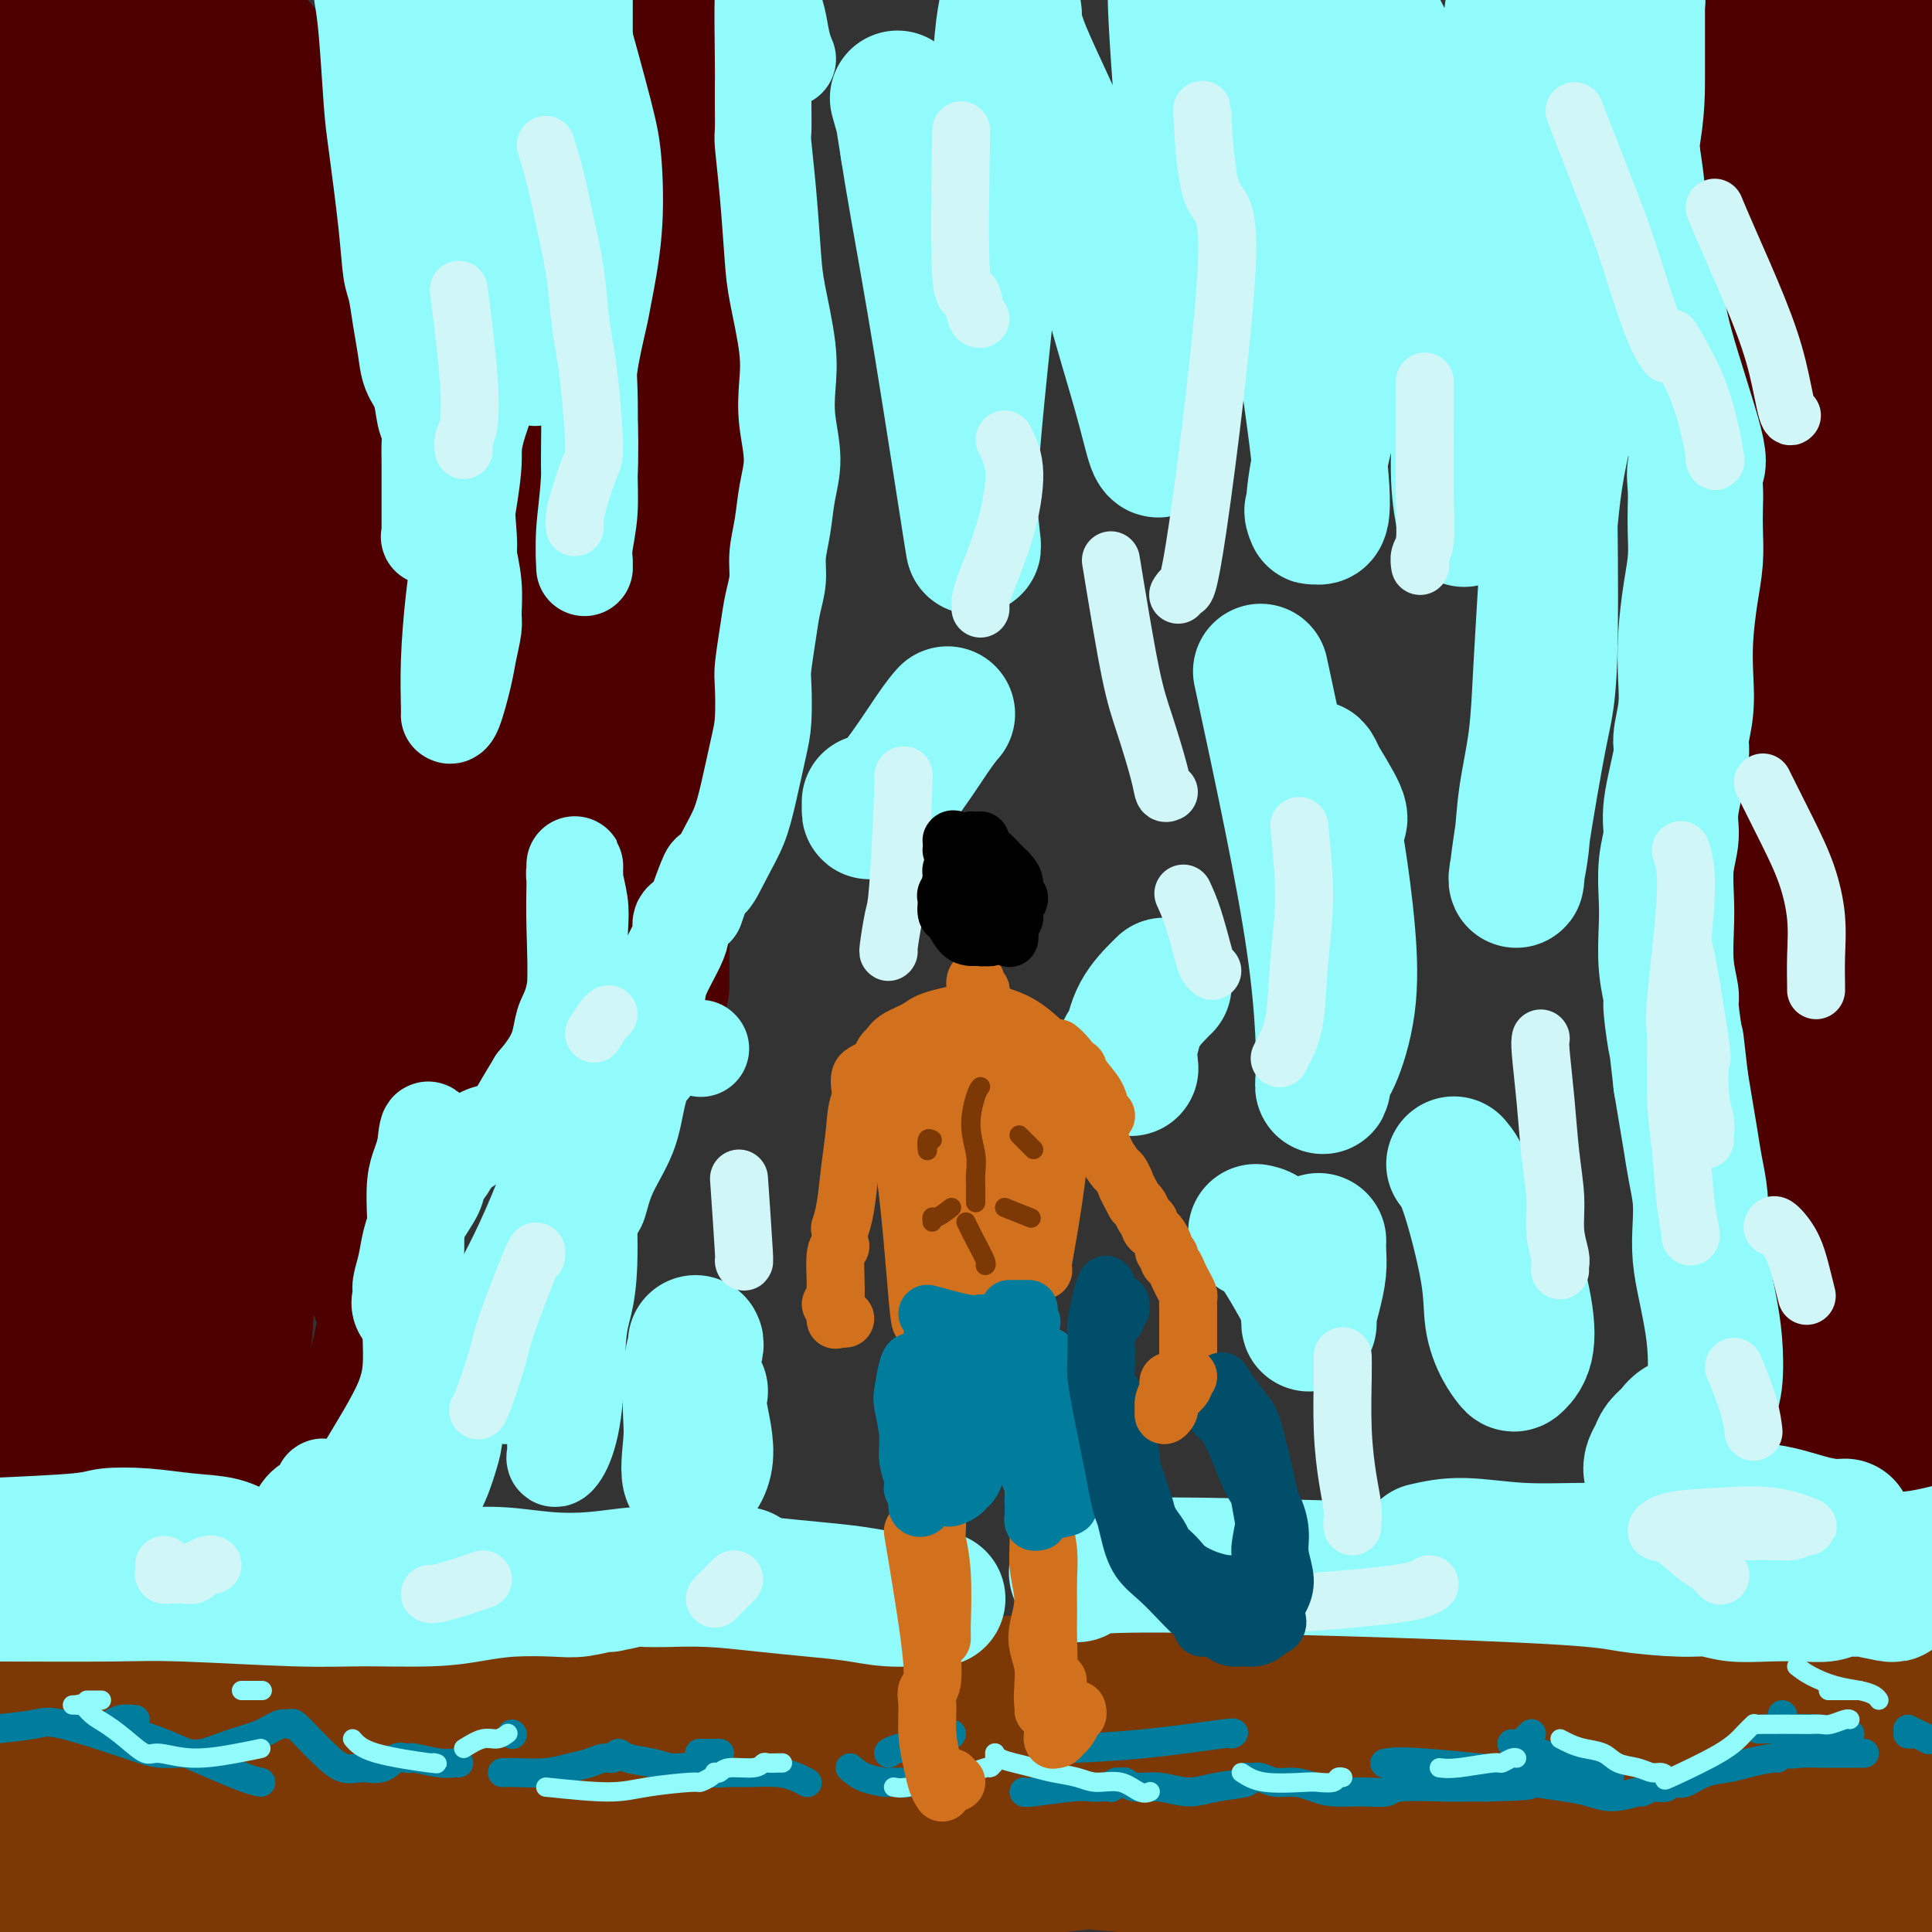 <svg viewBox='0 0 400 400' version='1.1' xmlns='http://www.w3.org/2000/svg' xmlns:xlink='http://www.w3.org/1999/xlink'><rect x="0" y="0" width="400" height="400" fill="#333333" stroke="none"/><g fill='none' stroke='#7C3805' stroke-width='28' stroke-linecap='round' stroke-linejoin='round'><path d='M-3,381c42.202,-0.485 84.404,-0.970 109,-1c24.596,-0.030 31.585,0.396 42,1c10.415,0.604 24.254,1.385 37,2c12.746,0.615 24.398,1.065 36,2c11.602,0.935 23.155,2.357 35,3c11.845,0.643 23.982,0.508 35,1c11.018,0.492 20.918,1.611 30,2c9.082,0.389 17.346,0.047 25,0c7.654,-0.047 14.697,0.201 21,0c6.303,-0.201 11.864,-0.853 17,-1c5.136,-0.147 9.845,0.209 14,0c4.155,-0.209 7.756,-0.982 11,-1c3.244,-0.018 6.132,0.721 8,1c1.868,0.279 2.717,0.098 3,0c0.283,-0.098 -0.001,-0.114 0,0c0.001,0.114 0.288,0.356 0,0c-0.288,-0.356 -1.151,-1.312 -7,-2c-5.849,-0.688 -16.684,-1.110 -27,-2c-10.316,-0.890 -20.112,-2.250 -31,-3c-10.888,-0.750 -22.869,-0.892 -34,-1c-11.131,-0.108 -21.411,-0.182 -35,0c-13.589,0.182 -30.487,0.622 -47,2c-16.513,1.378 -32.643,3.695 -47,6c-14.357,2.305 -26.943,4.597 -53,10c-26.057,5.403 -65.584,13.917 -85,18c-19.416,4.083 -18.720,3.733 -21,4c-2.280,0.267 -7.537,1.149 -12,2c-4.463,0.851 -8.132,1.672 -11,2c-2.868,0.328 -4.934,0.164 -7,0'/><path d='M3,426c-37.295,6.496 -12.532,1.734 -4,0c8.532,-1.734 0.832,-0.442 -2,0c-2.832,0.442 -0.797,0.034 0,0c0.797,-0.034 0.357,0.308 0,0c-0.357,-0.308 -0.632,-1.264 -1,-2c-0.368,-0.736 -0.831,-1.252 -1,-2c-0.169,-0.748 -0.044,-1.729 0,-3c0.044,-1.271 0.006,-2.831 0,-4c-0.006,-1.169 0.021,-1.947 0,-3c-0.021,-1.053 -0.088,-2.379 0,-4c0.088,-1.621 0.331,-3.536 1,-5c0.669,-1.464 1.763,-2.479 3,-4c1.237,-1.521 2.616,-3.550 4,-5c1.384,-1.450 2.775,-2.321 4,-3c1.225,-0.679 2.286,-1.165 4,-2c1.714,-0.835 4.082,-2.017 7,-3c2.918,-0.983 6.387,-1.766 10,-2c3.613,-0.234 7.372,0.081 11,0c3.628,-0.081 7.127,-0.558 11,-1c3.873,-0.442 8.120,-0.851 13,-1c4.880,-0.149 10.393,-0.040 17,0c6.607,0.040 14.308,0.010 21,0c6.692,-0.010 12.374,-0.002 22,0c9.626,0.002 23.195,-0.003 32,0c8.805,0.003 12.846,0.015 22,0c9.154,-0.015 23.423,-0.055 33,0c9.577,0.055 14.463,0.207 26,0c11.537,-0.207 29.725,-0.773 42,-1c12.275,-0.227 18.638,-0.113 25,0'/><path d='M303,381c48.201,-0.509 31.204,-0.280 30,0c-1.204,0.280 13.387,0.611 22,1c8.613,0.389 11.250,0.836 18,1c6.750,0.164 17.615,0.044 24,0c6.385,-0.044 8.290,-0.010 11,0c2.710,0.010 6.224,-0.002 9,0c2.776,0.002 4.815,0.018 6,0c1.185,-0.018 1.516,-0.069 2,0c0.484,0.069 1.119,0.259 1,0c-0.119,-0.259 -0.993,-0.966 -1,-1c-0.007,-0.034 0.854,0.604 -3,0c-3.854,-0.604 -12.422,-2.449 -21,-4c-8.578,-1.551 -17.164,-2.809 -26,-4c-8.836,-1.191 -17.921,-2.317 -27,-3c-9.079,-0.683 -18.154,-0.925 -27,-1c-8.846,-0.075 -17.465,0.016 -27,0c-9.535,-0.016 -19.986,-0.139 -30,0c-10.014,0.139 -19.591,0.541 -30,1c-10.409,0.459 -21.650,0.976 -33,2c-11.350,1.024 -22.808,2.555 -36,4c-13.192,1.445 -28.120,2.803 -42,4c-13.880,1.197 -26.714,2.232 -35,3c-8.286,0.768 -12.023,1.270 -16,2c-3.977,0.730 -8.193,1.687 -16,2c-7.807,0.313 -19.206,-0.019 -25,0c-5.794,0.019 -5.983,0.390 -7,0c-1.017,-0.390 -2.862,-1.540 -4,-2c-1.138,-0.460 -1.569,-0.230 -2,0'/><path d='M18,386c-6.297,-0.488 -3.039,-0.708 -2,-1c1.039,-0.292 -0.142,-0.656 -1,-1c-0.858,-0.344 -1.392,-0.667 -2,-1c-0.608,-0.333 -1.291,-0.677 -2,-1c-0.709,-0.323 -1.443,-0.626 -2,-1c-0.557,-0.374 -0.935,-0.817 -1,-1c-0.065,-0.183 0.184,-0.104 0,0c-0.184,0.104 -0.802,0.232 -1,0c-0.198,-0.232 0.024,-0.825 0,-1c-0.024,-0.175 -0.295,0.068 0,0c0.295,-0.068 1.154,-0.448 3,-1c1.846,-0.552 4.677,-1.277 12,-2c7.323,-0.723 19.138,-1.446 25,-2c5.862,-0.554 5.772,-0.940 10,-1c4.228,-0.060 12.773,0.206 20,0c7.227,-0.206 13.136,-0.883 20,-1c6.864,-0.117 14.684,0.325 22,1c7.316,0.675 14.127,1.582 21,2c6.873,0.418 13.809,0.346 20,1c6.191,0.654 11.636,2.034 18,3c6.364,0.966 13.647,1.517 19,2c5.353,0.483 8.775,0.899 16,1c7.225,0.101 18.252,-0.114 28,0c9.748,0.114 18.215,0.555 23,1c4.785,0.445 5.888,0.893 10,1c4.112,0.107 11.235,-0.126 18,0c6.765,0.126 13.174,0.611 19,1c5.826,0.389 11.068,0.682 16,1c4.932,0.318 9.552,0.662 14,1c4.448,0.338 8.724,0.669 13,1'/><path d='M354,388c24.496,0.941 15.235,0.294 14,0c-1.235,-0.294 5.555,-0.236 10,0c4.445,0.236 6.544,0.650 9,1c2.456,0.350 5.270,0.636 8,1c2.730,0.364 5.375,0.806 7,1c1.625,0.194 2.229,0.141 2,0c-0.229,-0.141 -1.290,-0.371 0,0c1.290,0.371 4.931,1.342 -3,0c-7.931,-1.342 -27.435,-4.999 -40,-7c-12.565,-2.001 -18.191,-2.346 -25,-3c-6.809,-0.654 -14.803,-1.615 -18,-2c-3.197,-0.385 -1.599,-0.192 0,0'/><path d='M-2,356c8.425,-0.144 16.851,-0.287 22,0c5.149,0.287 7.023,1.005 10,1c2.977,-0.005 7.058,-0.732 11,-1c3.942,-0.268 7.745,-0.076 11,0c3.255,0.076 5.961,0.035 8,0c2.039,-0.035 3.411,-0.066 5,0c1.589,0.066 3.394,0.228 5,0c1.606,-0.228 3.013,-0.845 5,-1c1.987,-0.155 4.552,0.151 7,0c2.448,-0.151 4.778,-0.759 7,-1c2.222,-0.241 4.337,-0.117 6,0c1.663,0.117 2.873,0.225 5,0c2.127,-0.225 5.170,-0.782 8,-1c2.830,-0.218 5.445,-0.096 8,0c2.555,0.096 5.048,0.165 8,0c2.952,-0.165 6.361,-0.565 10,-1c3.639,-0.435 7.508,-0.904 11,-1c3.492,-0.096 6.609,0.182 11,0c4.391,-0.182 10.058,-0.823 15,-1c4.942,-0.177 9.158,0.111 14,0c4.842,-0.111 10.308,-0.621 16,-1c5.692,-0.379 11.608,-0.627 18,-1c6.392,-0.373 13.258,-0.872 19,-1c5.742,-0.128 10.359,0.114 16,0c5.641,-0.114 12.306,-0.583 19,-1c6.694,-0.417 13.418,-0.783 20,-1c6.582,-0.217 13.022,-0.285 20,-1c6.978,-0.715 14.494,-2.077 21,-3c6.506,-0.923 12.002,-1.407 18,-2c5.998,-0.593 12.499,-1.297 19,-2'/><path d='M371,337c13.900,-1.070 19.648,-0.245 23,0c3.352,0.245 4.306,-0.089 7,0c2.694,0.089 7.126,0.601 12,1c4.874,0.399 10.189,0.684 13,1c2.811,0.316 3.117,0.663 4,1c0.883,0.337 2.342,0.666 3,1c0.658,0.334 0.514,0.675 1,1c0.486,0.325 1.600,0.636 2,1c0.400,0.364 0.084,0.782 0,1c-0.084,0.218 0.063,0.238 -1,1c-1.063,0.762 -3.335,2.267 -7,3c-3.665,0.733 -8.723,0.694 -15,1c-6.277,0.306 -13.773,0.957 -21,1c-7.227,0.043 -14.184,-0.522 -22,-1c-7.816,-0.478 -16.492,-0.868 -25,-1c-8.508,-0.132 -16.848,-0.006 -26,0c-9.152,0.006 -19.116,-0.108 -29,0c-9.884,0.108 -19.689,0.440 -31,1c-11.311,0.560 -24.129,1.350 -36,2c-11.871,0.650 -22.793,1.161 -36,2c-13.207,0.839 -28.697,2.008 -40,3c-11.303,0.992 -18.419,1.808 -26,3c-7.581,1.192 -15.628,2.761 -23,4c-7.372,1.239 -14.069,2.147 -21,3c-6.931,0.853 -14.095,1.650 -17,2c-2.905,0.350 -1.549,0.251 -3,0c-1.451,-0.251 -5.709,-0.655 -8,-1c-2.291,-0.345 -2.617,-0.631 -3,-1c-0.383,-0.369 -0.824,-0.820 -1,-1c-0.176,-0.180 -0.088,-0.090 0,0'/><path d='M45,365c-2.948,-0.400 -2.819,0.101 1,0c3.819,-0.101 11.328,-0.803 21,-2c9.672,-1.197 21.506,-2.888 36,-4c14.494,-1.112 31.647,-1.646 45,-2c13.353,-0.354 22.905,-0.529 35,-1c12.095,-0.471 26.731,-1.237 45,-2c18.269,-0.763 40.171,-1.522 59,-1c18.829,0.522 34.586,2.325 47,3c12.414,0.675 21.485,0.222 31,1c9.515,0.778 19.473,2.786 29,4c9.527,1.214 18.621,1.635 24,2c5.379,0.365 7.042,0.675 9,1c1.958,0.325 4.209,0.665 7,1c2.791,0.335 6.121,0.664 8,1c1.879,0.336 2.308,0.678 3,1c0.692,0.322 1.646,0.622 2,1c0.354,0.378 0.109,0.833 0,1c-0.109,0.167 -0.081,0.045 0,0c0.081,-0.045 0.214,-0.012 0,0c-0.214,0.012 -0.775,0.003 -1,0c-0.225,-0.003 -0.112,-0.002 0,0'/></g>
<g fill='none' stroke='#007C9C' stroke-width='6' stroke-linecap='round' stroke-linejoin='round'><path d='M54,369c-1.131,-0.226 -2.262,-0.452 -6,-2c-3.738,-1.548 -10.083,-4.417 -14,-6c-3.917,-1.583 -5.405,-1.881 -6,-2c-0.595,-0.119 -0.298,-0.060 0,0'/><path d='M-1,358c3.049,-0.318 6.097,-0.636 8,-1c1.903,-0.364 2.660,-0.776 6,0c3.340,0.776 9.263,2.738 13,4c3.737,1.262 5.290,1.825 7,2c1.710,0.175 3.578,-0.038 5,0c1.422,0.038 2.399,0.326 4,0c1.601,-0.326 3.828,-1.267 6,-2c2.172,-0.733 4.290,-1.259 6,-2c1.710,-0.741 3.013,-1.697 4,-2c0.987,-0.303 1.660,0.046 2,0c0.340,-0.046 0.348,-0.486 1,0c0.652,0.486 1.949,1.898 3,3c1.051,1.102 1.857,1.896 3,3c1.143,1.104 2.624,2.520 4,3c1.376,0.480 2.646,0.024 4,0c1.354,-0.024 2.793,0.385 4,0c1.207,-0.385 2.182,-1.563 3,-2c0.818,-0.437 1.480,-0.131 2,0c0.520,0.131 0.900,0.088 1,0c0.100,-0.088 -0.078,-0.220 1,0c1.078,0.220 3.413,0.791 5,1c1.587,0.209 2.427,0.056 3,0c0.573,-0.056 0.878,-0.016 1,0c0.122,0.016 0.061,0.008 0,0'/><path d='M104,367c0.713,-0.025 1.426,-0.049 3,0c1.574,0.049 4.008,0.172 6,0c1.992,-0.172 3.542,-0.639 5,-1c1.458,-0.361 2.825,-0.615 4,-1c1.175,-0.385 2.159,-0.899 3,-1c0.841,-0.101 1.540,0.212 2,0c0.460,-0.212 0.681,-0.947 1,-1c0.319,-0.053 0.734,0.578 2,1c1.266,0.422 3.381,0.635 5,1c1.619,0.365 2.741,0.883 4,1c1.259,0.117 2.654,-0.165 4,0c1.346,0.165 2.643,0.779 4,1c1.357,0.221 2.774,0.049 4,0c1.226,-0.049 2.262,0.026 4,0c1.738,-0.026 4.177,-0.151 6,0c1.823,0.151 3.029,0.579 4,1c0.971,0.421 1.706,0.835 2,1c0.294,0.165 0.147,0.083 0,0'/><path d='M176,366c0.830,0.732 1.660,1.464 3,2c1.340,0.536 3.189,0.877 4,1c0.811,0.123 0.583,0.029 1,0c0.417,-0.029 1.478,0.006 2,0c0.522,-0.006 0.504,-0.054 1,0c0.496,0.054 1.506,0.211 2,0c0.494,-0.211 0.473,-0.788 1,-1c0.527,-0.212 1.604,-0.057 2,0c0.396,0.057 0.113,0.016 0,0c-0.113,-0.016 -0.057,-0.008 0,0'/><path d='M212,371c0.049,0.113 0.098,0.226 2,0c1.902,-0.226 5.658,-0.792 8,-1c2.342,-0.208 3.272,-0.060 4,0c0.728,0.060 1.256,0.030 2,0c0.744,-0.030 1.705,-0.062 2,0c0.295,0.062 -0.075,0.217 0,0c0.075,-0.217 0.594,-0.805 1,-1c0.406,-0.195 0.698,0.005 1,0c0.302,-0.005 0.616,-0.215 1,0c0.384,0.215 0.840,0.853 2,1c1.160,0.147 3.024,-0.199 5,0c1.976,0.199 4.062,0.943 6,1c1.938,0.057 3.726,-0.574 6,-1c2.274,-0.426 5.034,-0.646 6,-1c0.966,-0.354 0.137,-0.842 0,-1c-0.137,-0.158 0.417,0.013 1,0c0.583,-0.013 1.196,-0.210 2,0c0.804,0.210 1.799,0.826 3,1c1.201,0.174 2.609,-0.096 4,0c1.391,0.096 2.765,0.558 4,1c1.235,0.442 2.333,0.865 4,1c1.667,0.135 3.905,-0.016 6,0c2.095,0.016 4.046,0.201 5,0c0.954,-0.201 0.910,-0.786 3,-1c2.090,-0.214 6.313,-0.057 9,0c2.687,0.057 3.839,0.015 5,0c1.161,-0.015 2.332,-0.004 3,0c0.668,0.004 0.834,0.002 1,0'/><path d='M308,370c15.437,-0.381 6.029,-0.835 3,-1c-3.029,-0.165 0.321,-0.041 2,0c1.679,0.041 1.687,-0.001 2,0c0.313,0.001 0.931,0.043 1,0c0.069,-0.043 -0.412,-0.173 1,0c1.412,0.173 4.716,0.650 7,1c2.284,0.350 3.547,0.573 5,1c1.453,0.427 3.095,1.056 5,1c1.905,-0.056 4.072,-0.799 5,-1c0.928,-0.201 0.616,0.139 1,0c0.384,-0.139 1.464,-0.756 2,-1c0.536,-0.244 0.526,-0.116 1,0c0.474,0.116 1.430,0.221 2,0c0.570,-0.221 0.754,-0.766 1,-1c0.246,-0.234 0.556,-0.156 1,0c0.444,0.156 1.023,0.392 2,0c0.977,-0.392 2.352,-1.411 4,-2c1.648,-0.589 3.569,-0.749 5,-1c1.431,-0.251 2.372,-0.593 4,-1c1.628,-0.407 3.944,-0.879 5,-1c1.056,-0.121 0.854,0.111 1,0c0.146,-0.111 0.641,-0.563 1,-1c0.359,-0.437 0.581,-0.859 1,-1c0.419,-0.141 1.036,0.001 1,0c-0.036,-0.001 -0.725,-0.143 -1,0c-0.275,0.143 -0.138,0.572 0,1'/><path d='M370,363c5.735,-1.392 2.072,-0.373 1,0c-1.072,0.373 0.448,0.100 2,0c1.552,-0.100 3.138,-0.027 4,0c0.862,0.027 1.002,0.007 2,0c0.998,-0.007 2.855,-0.002 4,0c1.145,0.002 1.577,0.001 2,0c0.423,-0.001 0.835,-0.000 1,0c0.165,0.000 0.082,0.000 0,0'/><path d='M364,358c5.064,-0.113 10.128,-0.226 13,0c2.872,0.226 3.553,0.793 4,1c0.447,0.207 0.659,0.056 1,0c0.341,-0.056 0.812,-0.016 1,0c0.188,0.016 0.094,0.008 0,0'/><path d='M395,358c1.636,0.815 3.272,1.630 4,2c0.728,0.370 0.549,0.295 0,0c-0.549,-0.295 -1.467,-0.811 -2,-1c-0.533,-0.189 -0.682,-0.051 -1,0c-0.318,0.051 -0.805,0.015 -1,0c-0.195,-0.015 -0.097,-0.007 0,0'/><path d='M313,361c1.762,0.525 3.525,1.051 6,2c2.475,0.949 5.663,2.323 8,3c2.337,0.677 3.823,0.657 5,1c1.177,0.343 2.045,1.048 0,1c-2.045,-0.048 -7.004,-0.850 -9,-1c-1.996,-0.150 -1.030,0.352 -6,0c-4.970,-0.352 -15.877,-1.556 -22,-2c-6.123,-0.444 -7.464,-0.127 -8,0c-0.536,0.127 -0.268,0.063 0,0'/><path d='M255,359c0.528,-0.196 1.056,-0.392 -2,0c-3.056,0.392 -9.695,1.373 -16,2c-6.305,0.627 -12.274,0.900 -15,1c-2.726,0.100 -2.207,0.029 -2,0c0.207,-0.029 0.104,-0.014 0,0'/><path d='M197,359c-4.422,1.156 -8.844,2.311 -11,3c-2.156,0.689 -2.044,0.911 -2,1c0.044,0.089 0.022,0.044 0,0'/><path d='M149,363c-0.622,0.000 -1.244,0.000 -2,0c-0.756,0.000 -1.644,0.000 -2,0c-0.356,-0.000 -0.178,0.000 0,0'/><path d='M106,359c0.000,0.000 0.100,0.100 0.1,0.1'/><path d='M316,360c0.422,-0.422 0.844,-0.844 1,-1c0.156,-0.156 0.044,-0.044 0,0c-0.044,0.044 -0.022,0.022 0,0'/><path d='M369,355c0.000,0.000 0.100,0.100 0.1,0.1'/><path d='M28,356c-1.044,-0.111 -2.089,-0.222 -3,0c-0.911,0.222 -1.689,0.778 -2,1c-0.311,0.222 -0.156,0.111 0,0'/></g>
<g fill='none' stroke='#91FBFB' stroke-width='4' stroke-linecap='round' stroke-linejoin='round'><path d='M18,352c0.733,0.000 1.467,0.000 2,0c0.533,0.000 0.867,0.000 1,0c0.133,0.000 0.067,0.000 0,0'/><path d='M50,350c0.083,0.000 0.167,0.000 1,0c0.833,0.000 2.417,0.000 3,0c0.583,0.000 0.167,0.000 0,0c-0.167,0.000 -0.083,0.000 0,0'/><path d='M73,360c0.899,1.042 1.798,2.083 5,3c3.202,0.917 8.708,1.708 11,2c2.292,0.292 1.369,0.083 1,0c-0.369,-0.083 -0.185,-0.042 0,0'/><path d='M96,362c1.411,-0.875 2.821,-1.750 4,-2c1.179,-0.250 2.125,0.125 3,0c0.875,-0.125 1.679,-0.750 2,-1c0.321,-0.250 0.161,-0.125 0,0'/><path d='M113,370c4.849,0.504 9.698,1.008 13,1c3.302,-0.008 5.057,-0.528 8,-1c2.943,-0.472 7.075,-0.897 9,-1c1.925,-0.103 1.643,0.117 2,0c0.357,-0.117 1.352,-0.571 2,-1c0.648,-0.429 0.947,-0.832 1,-1c0.053,-0.168 -0.140,-0.101 0,0c0.140,0.101 0.614,0.237 1,0c0.386,-0.237 0.684,-0.848 2,-1c1.316,-0.152 3.649,0.155 5,0c1.351,-0.155 1.721,-0.774 2,-1c0.279,-0.226 0.467,-0.061 1,0c0.533,0.061 1.411,0.016 2,0c0.589,-0.016 0.889,-0.004 1,0c0.111,0.004 0.032,0.001 0,0c-0.032,-0.001 -0.016,-0.001 0,0'/><path d='M185,370c0.691,0.138 1.382,0.276 3,0c1.618,-0.276 4.164,-0.967 5,-1c0.836,-0.033 -0.039,0.591 2,0c2.039,-0.591 6.991,-2.397 9,-3c2.009,-0.603 1.074,-0.004 1,0c-0.074,0.004 0.712,-0.588 1,-1c0.288,-0.412 0.079,-0.643 0,-1c-0.079,-0.357 -0.027,-0.839 0,-1c0.027,-0.161 0.030,-0.002 0,0c-0.030,0.002 -0.092,-0.154 0,0c0.092,0.154 0.338,0.618 1,1c0.662,0.382 1.740,0.681 3,1c1.260,0.319 2.703,0.658 4,1c1.297,0.342 2.448,0.688 4,1c1.552,0.312 3.505,0.591 5,1c1.495,0.409 2.530,0.946 4,1c1.470,0.054 3.373,-0.377 5,0c1.627,0.377 2.976,1.563 4,2c1.024,0.437 1.721,0.125 2,0c0.279,-0.125 0.139,-0.062 0,0'/><path d='M257,367c1.276,0.843 2.551,1.686 5,2c2.449,0.314 6.071,0.098 8,0c1.929,-0.098 2.163,-0.079 3,0c0.837,0.079 2.276,0.217 3,0c0.724,-0.217 0.733,-0.789 1,-1c0.267,-0.211 0.790,-0.060 1,0c0.210,0.060 0.105,0.030 0,0'/><path d='M298,366c0.944,0.121 1.889,0.243 4,0c2.111,-0.243 5.389,-0.850 7,-1c1.611,-0.150 1.556,0.156 2,0c0.444,-0.156 1.389,-0.773 2,-1c0.611,-0.227 0.889,-0.065 1,0c0.111,0.065 0.056,0.032 0,0'/><path d='M323,360c0.610,0.325 1.220,0.650 2,1c0.780,0.350 1.732,0.725 3,1c1.268,0.275 2.854,0.451 4,1c1.146,0.549 1.853,1.470 3,2c1.147,0.530 2.733,0.668 4,1c1.267,0.332 2.215,0.858 3,1c0.785,0.142 1.407,-0.101 2,0c0.593,0.101 1.158,0.545 1,1c-0.158,0.455 -1.037,0.921 1,0c2.037,-0.921 6.991,-3.227 10,-5c3.009,-1.773 4.075,-3.011 5,-4c0.925,-0.989 1.710,-1.729 2,-2c0.290,-0.271 0.084,-0.073 0,0c-0.084,0.073 -0.046,0.021 2,0c2.046,-0.021 6.100,-0.009 8,0c1.900,0.009 1.648,0.017 2,0c0.352,-0.017 1.310,-0.057 2,0c0.690,0.057 1.113,0.211 2,0c0.887,-0.211 2.239,-0.788 3,-1c0.761,-0.212 0.932,-0.061 1,0c0.068,0.061 0.034,0.030 0,0'/><path d='M372,345c0.831,0.643 1.662,1.286 3,2c1.338,0.714 3.182,1.498 5,2c1.818,0.502 3.611,0.722 5,1c1.389,0.278 2.374,0.613 3,1c0.626,0.387 0.893,0.825 1,1c0.107,0.175 0.053,0.088 0,0'/><path d='M385,350c-0.400,0.000 -0.800,0.000 -2,0c-1.200,0.000 -3.200,0.000 -4,0c-0.800,0.000 -0.400,0.000 0,0'/><path d='M54,362c-1.289,0.274 -2.578,0.548 -5,1c-2.422,0.452 -5.978,1.082 -9,1c-3.022,-0.082 -5.509,-0.875 -7,-1c-1.491,-0.125 -1.985,0.418 -3,0c-1.015,-0.418 -2.549,-1.797 -4,-3c-1.451,-1.203 -2.819,-2.231 -4,-3c-1.181,-0.769 -2.177,-1.278 -3,-2c-0.823,-0.722 -1.475,-1.658 -2,-2c-0.525,-0.342 -0.924,-0.092 -1,0c-0.076,0.092 0.172,0.025 0,0c-0.172,-0.025 -0.763,-0.007 -1,0c-0.237,0.007 -0.118,0.004 0,0'/></g>
<g fill='none' stroke='#91FBFB' stroke-width='28' stroke-linecap='round' stroke-linejoin='round'><path d='M0,330c8.632,0.031 17.265,0.062 23,0c5.735,-0.062 8.573,-0.215 15,0c6.427,0.215 16.444,0.800 23,1c6.556,0.200 9.650,0.015 14,0c4.350,-0.015 9.957,0.141 14,0c4.043,-0.141 6.523,-0.578 9,-1c2.477,-0.422 4.950,-0.830 8,-1c3.050,-0.170 6.677,-0.102 9,0c2.323,0.102 3.344,0.238 5,0c1.656,-0.238 3.949,-0.848 5,-1c1.051,-0.152 0.860,0.155 1,0c0.140,-0.155 0.611,-0.773 1,-1c0.389,-0.227 0.695,-0.062 1,0c0.305,0.062 0.609,0.020 1,0c0.391,-0.020 0.869,-0.020 1,0c0.131,0.020 -0.086,0.058 0,0c0.086,-0.058 0.475,-0.212 0,0c-0.475,0.212 -1.812,0.789 -5,1c-3.188,0.211 -8.225,0.057 -14,0c-5.775,-0.057 -12.286,-0.015 -16,0c-3.714,0.015 -4.631,0.003 -8,0c-3.369,-0.003 -9.191,0.003 -13,0c-3.809,-0.003 -5.605,-0.015 -8,0c-2.395,0.015 -5.388,0.058 -8,0c-2.612,-0.058 -4.843,-0.216 -7,0c-2.157,0.216 -4.239,0.805 -6,1c-1.761,0.195 -3.201,-0.003 -4,0c-0.799,0.003 -0.956,0.207 -1,0c-0.044,-0.207 0.027,-0.825 0,-1c-0.027,-0.175 -0.150,0.093 0,0c0.150,-0.093 0.575,-0.546 1,-1'/><path d='M41,327c-12.191,-0.170 0.833,-0.597 9,-1c8.167,-0.403 11.478,-0.784 16,-1c4.522,-0.216 10.253,-0.267 15,0c4.747,0.267 8.508,0.852 12,1c3.492,0.148 6.714,-0.143 10,0c3.286,0.143 6.636,0.718 10,1c3.364,0.282 6.740,0.272 10,0c3.260,-0.272 6.402,-0.805 9,-1c2.598,-0.195 4.650,-0.052 7,0c2.350,0.052 4.998,0.014 7,0c2.002,-0.014 3.360,-0.004 4,0c0.640,0.004 0.563,0.001 1,0c0.437,-0.001 1.387,-0.000 2,0c0.613,0.000 0.889,0.000 1,0c0.111,-0.000 0.055,-0.000 0,0'/><path d='M134,327c0.940,0.024 1.881,0.048 4,0c2.119,-0.048 5.418,-0.167 9,0c3.582,0.167 7.449,0.619 11,1c3.551,0.381 6.787,0.691 10,1c3.213,0.309 6.402,0.619 9,1c2.598,0.381 4.604,0.834 7,1c2.396,0.166 5.184,0.045 7,0c1.816,-0.045 2.662,-0.013 3,0c0.338,0.013 0.169,0.006 0,0'/><path d='M295,321c2.354,-0.538 4.709,-1.075 8,-1c3.291,0.075 7.520,0.763 12,1c4.480,0.237 9.213,0.025 14,0c4.787,-0.025 9.629,0.138 14,0c4.371,-0.138 8.272,-0.577 13,-1c4.728,-0.423 10.283,-0.830 15,-1c4.717,-0.170 8.598,-0.102 12,0c3.402,0.102 6.327,0.238 9,0c2.673,-0.238 5.094,-0.848 7,-1c1.906,-0.152 3.296,0.156 4,0c0.704,-0.156 0.721,-0.775 1,-1c0.279,-0.225 0.820,-0.057 1,0c0.180,0.057 -0.000,0.002 0,0c0.000,-0.002 0.181,0.050 0,0c-0.181,-0.050 -0.723,-0.203 -3,0c-2.277,0.203 -6.290,0.762 -10,1c-3.710,0.238 -7.116,0.155 -11,0c-3.884,-0.155 -8.247,-0.382 -12,0c-3.753,0.382 -6.896,1.374 -9,2c-2.104,0.626 -3.170,0.885 -4,1c-0.830,0.115 -1.424,0.086 -2,0c-0.576,-0.086 -1.134,-0.229 -2,0c-0.866,0.229 -2.041,0.831 -3,1c-0.959,0.169 -1.703,-0.095 -2,0c-0.297,0.095 -0.149,0.547 0,1'/><path d='M347,323c-3.422,1.000 -0.978,1.000 0,1c0.978,0.000 0.489,0.000 0,0'/><path d='M223,326c-0.432,-1.020 -0.865,-2.040 17,-2c17.865,0.040 54.026,1.139 73,2c18.974,0.861 20.761,1.485 24,2c3.239,0.515 7.930,0.922 11,1c3.070,0.078 4.520,-0.174 6,0c1.480,0.174 2.990,0.775 5,1c2.010,0.225 4.521,0.075 7,0c2.479,-0.075 4.926,-0.074 7,0c2.074,0.074 3.775,0.220 5,0c1.225,-0.220 1.974,-0.805 3,-1c1.026,-0.195 2.327,0.000 3,0c0.673,-0.000 0.716,-0.196 2,0c1.284,0.196 3.807,0.784 5,1c1.193,0.216 1.055,0.062 1,0c-0.055,-0.062 -0.028,-0.031 0,0'/></g>
<g fill='none' stroke='#4E0000' stroke-width='28' stroke-linecap='round' stroke-linejoin='round'><path d='M367,280c0.006,-0.039 0.012,-0.078 0,-1c-0.012,-0.922 -0.042,-2.727 0,-5c0.042,-2.273 0.155,-5.013 0,-8c-0.155,-2.987 -0.577,-6.221 -1,-9c-0.423,-2.779 -0.846,-5.103 -1,-8c-0.154,-2.897 -0.038,-6.366 0,-9c0.038,-2.634 -0.001,-4.434 0,-7c0.001,-2.566 0.043,-5.899 0,-9c-0.043,-3.101 -0.170,-5.970 0,-9c0.170,-3.030 0.636,-6.220 1,-9c0.364,-2.780 0.626,-5.151 1,-8c0.374,-2.849 0.860,-6.175 1,-9c0.140,-2.825 -0.065,-5.148 0,-8c0.065,-2.852 0.399,-6.233 1,-10c0.601,-3.767 1.470,-7.920 2,-12c0.530,-4.080 0.722,-8.086 1,-12c0.278,-3.914 0.643,-7.734 1,-12c0.357,-4.266 0.706,-8.977 1,-13c0.294,-4.023 0.533,-7.358 1,-11c0.467,-3.642 1.163,-7.591 1,-12c-0.163,-4.409 -1.186,-9.278 -2,-14c-0.814,-4.722 -1.419,-9.298 -2,-14c-0.581,-4.702 -1.136,-9.529 -2,-14c-0.864,-4.471 -2.035,-8.585 -3,-13c-0.965,-4.415 -1.722,-9.132 -2,-13c-0.278,-3.868 -0.075,-6.888 0,-10c0.075,-3.112 0.021,-6.318 0,-9c-0.021,-2.682 -0.011,-4.841 0,-7'/><path d='M365,5c0.410,-4.782 1.436,-3.736 2,-4c0.564,-0.264 0.668,-1.839 2,-2c1.332,-0.161 3.894,1.093 6,4c2.106,2.907 3.757,7.469 5,9c1.243,1.531 2.080,0.031 3,5c0.920,4.969 1.924,16.406 2,24c0.076,7.594 -0.777,11.345 -1,15c-0.223,3.655 0.185,7.213 0,13c-0.185,5.787 -0.964,13.802 -2,21c-1.036,7.198 -2.330,13.579 -3,20c-0.670,6.421 -0.715,12.882 -1,19c-0.285,6.118 -0.809,11.894 -1,17c-0.191,5.106 -0.048,9.543 0,13c0.048,3.457 0.002,5.936 0,9c-0.002,3.064 0.040,6.714 0,10c-0.040,3.286 -0.161,6.209 0,9c0.161,2.791 0.604,5.449 1,8c0.396,2.551 0.747,4.993 1,7c0.253,2.007 0.410,3.578 1,6c0.590,2.422 1.614,5.693 2,8c0.386,2.307 0.133,3.648 0,7c-0.133,3.352 -0.145,8.713 0,10c0.145,1.287 0.446,-1.500 0,2c-0.446,3.500 -1.639,13.286 -2,18c-0.361,4.714 0.109,4.356 0,5c-0.109,0.644 -0.799,2.289 -1,3c-0.201,0.711 0.085,0.489 0,1c-0.085,0.511 -0.543,1.756 -1,3'/><path d='M378,265c-0.574,8.499 -0.009,5.247 0,5c0.009,-0.247 -0.536,2.510 -1,4c-0.464,1.490 -0.845,1.715 -1,2c-0.155,0.285 -0.083,0.632 0,1c0.083,0.368 0.176,0.756 0,1c-0.176,0.244 -0.622,0.342 -1,1c-0.378,0.658 -0.690,1.874 -1,3c-0.310,1.126 -0.619,2.162 -1,3c-0.381,0.838 -0.833,1.480 -1,2c-0.167,0.520 -0.047,0.919 0,1c0.047,0.081 0.022,-0.157 0,0c-0.022,0.157 -0.043,0.707 0,1c0.043,0.293 0.148,0.328 1,1c0.852,0.672 2.450,1.981 5,3c2.550,1.019 6.051,1.747 8,2c1.949,0.253 2.346,0.029 3,0c0.654,-0.029 1.564,0.135 3,0c1.436,-0.135 3.397,-0.571 5,-1c1.603,-0.429 2.846,-0.851 4,-1c1.154,-0.149 2.217,-0.024 3,0c0.783,0.024 1.286,-0.053 2,0c0.714,0.053 1.638,0.235 2,0c0.362,-0.235 0.163,-0.889 0,-1c-0.163,-0.111 -0.291,0.321 -1,0c-0.709,-0.321 -1.999,-1.394 -4,-2c-2.001,-0.606 -4.715,-0.745 -7,-1c-2.285,-0.255 -4.143,-0.628 -6,-1'/><path d='M390,288c-3.661,-0.996 -3.814,-0.985 -5,-1c-1.186,-0.015 -3.404,-0.056 -5,0c-1.596,0.056 -2.571,0.210 -4,0c-1.429,-0.210 -3.314,-0.784 -5,-1c-1.686,-0.216 -3.173,-0.073 -4,0c-0.827,0.073 -0.994,0.077 -1,0c-0.006,-0.077 0.148,-0.234 1,0c0.852,0.234 2.404,0.860 4,1c1.596,0.140 3.238,-0.208 5,0c1.762,0.208 3.644,0.970 6,1c2.356,0.030 5.186,-0.672 7,-1c1.814,-0.328 2.613,-0.280 4,-1c1.387,-0.720 3.361,-2.207 4,-3c0.639,-0.793 -0.056,-0.893 0,-2c0.056,-1.107 0.862,-3.220 1,-6c0.138,-2.780 -0.394,-6.226 -1,-10c-0.606,-3.774 -1.287,-7.877 -2,-12c-0.713,-4.123 -1.459,-8.265 -2,-12c-0.541,-3.735 -0.877,-7.061 -1,-11c-0.123,-3.939 -0.033,-8.490 0,-13c0.033,-4.510 0.009,-8.979 0,-13c-0.009,-4.021 -0.002,-7.593 0,-11c0.002,-3.407 -0.000,-6.647 0,-10c0.000,-3.353 0.003,-6.818 0,-11c-0.003,-4.182 -0.013,-9.082 0,-14c0.013,-4.918 0.049,-9.853 0,-14c-0.049,-4.147 -0.182,-7.506 0,-11c0.182,-3.494 0.678,-7.122 1,-11c0.322,-3.878 0.471,-8.006 1,-12c0.529,-3.994 1.437,-7.856 2,-13c0.563,-5.144 0.782,-11.572 1,-18'/><path d='M397,79c1.166,-12.400 1.582,-16.400 2,-20c0.418,-3.600 0.837,-6.800 1,-9c0.163,-2.200 0.068,-3.401 0,-4c-0.068,-0.599 -0.110,-0.595 0,-4c0.110,-3.405 0.372,-10.221 0,-14c-0.372,-3.779 -1.377,-4.523 -2,-6c-0.623,-1.477 -0.862,-3.686 -1,-5c-0.138,-1.314 -0.175,-1.734 0,-2c0.175,-0.266 0.561,-0.378 0,-1c-0.561,-0.622 -2.070,-1.755 -3,-3c-0.930,-1.245 -1.282,-2.603 -2,-4c-0.718,-1.397 -1.804,-2.833 -3,-5c-1.196,-2.167 -2.503,-5.064 -3,-7c-0.497,-1.936 -0.186,-2.911 0,-4c0.186,-1.089 0.246,-2.292 0,-3c-0.246,-0.708 -0.797,-0.921 -1,-1c-0.203,-0.079 -0.058,-0.022 0,0c0.058,0.022 0.029,0.011 0,0'/><path d='M73,299c0.445,-1.134 0.889,-2.269 2,-6c1.111,-3.731 2.888,-10.059 4,-15c1.112,-4.941 1.559,-8.494 2,-11c0.441,-2.506 0.877,-3.966 1,-8c0.123,-4.034 -0.068,-10.643 0,-18c0.068,-7.357 0.394,-15.461 0,-24c-0.394,-8.539 -1.507,-17.513 -2,-26c-0.493,-8.487 -0.366,-16.486 0,-25c0.366,-8.514 0.970,-17.542 1,-26c0.030,-8.458 -0.514,-16.347 -1,-24c-0.486,-7.653 -0.912,-15.070 -2,-21c-1.088,-5.930 -2.837,-10.373 -4,-16c-1.163,-5.627 -1.741,-12.437 -3,-18c-1.259,-5.563 -3.198,-9.878 -5,-14c-1.802,-4.122 -3.467,-8.049 -5,-12c-1.533,-3.951 -2.932,-7.925 -4,-11c-1.068,-3.075 -1.804,-5.251 -2,-7c-0.196,-1.749 0.146,-3.070 0,-4c-0.146,-0.930 -0.782,-1.468 -1,-2c-0.218,-0.532 -0.018,-1.057 0,-1c0.018,0.057 -0.148,0.695 0,1c0.148,0.305 0.608,0.275 1,2c0.392,1.725 0.714,5.204 1,10c0.286,4.796 0.535,10.908 1,18c0.465,7.092 1.144,15.162 1,24c-0.144,8.838 -1.113,18.443 -2,28c-0.887,9.557 -1.691,19.067 -2,28c-0.309,8.933 -0.122,17.290 0,25c0.122,7.710 0.178,14.774 0,20c-0.178,5.226 -0.589,8.613 -1,12'/><path d='M53,178c-0.544,18.823 0.596,9.381 1,6c0.404,-3.381 0.073,-0.702 0,1c-0.073,1.702 0.114,2.425 0,-2c-0.114,-4.425 -0.527,-14.000 -1,-22c-0.473,-8.000 -1.005,-14.425 -1,-23c0.005,-8.575 0.549,-19.298 0,-29c-0.549,-9.702 -2.190,-18.382 -3,-23c-0.810,-4.618 -0.789,-5.175 -1,-10c-0.211,-4.825 -0.654,-13.918 -2,-21c-1.346,-7.082 -3.593,-12.154 -5,-17c-1.407,-4.846 -1.972,-9.466 -3,-13c-1.028,-3.534 -2.517,-5.980 -4,-8c-1.483,-2.020 -2.960,-3.612 -4,-5c-1.040,-1.388 -1.644,-2.572 -2,-3c-0.356,-0.428 -0.465,-0.099 -1,0c-0.535,0.099 -1.496,-0.033 -2,0c-0.504,0.033 -0.553,0.231 -1,1c-0.447,0.769 -1.294,2.108 -2,4c-0.706,1.892 -1.272,4.336 -2,8c-0.728,3.664 -1.619,8.547 -2,15c-0.381,6.453 -0.253,14.476 0,24c0.253,9.524 0.631,20.547 1,28c0.369,7.453 0.730,11.334 1,15c0.270,3.666 0.451,7.118 1,11c0.549,3.882 1.467,8.195 2,10c0.533,1.805 0.682,1.101 1,1c0.318,-0.101 0.805,0.400 1,0c0.195,-0.400 0.097,-1.700 0,-3'/><path d='M25,123c0.396,-1.814 0.385,-5.349 1,-10c0.615,-4.651 1.855,-10.418 3,-17c1.145,-6.582 2.194,-13.981 3,-21c0.806,-7.019 1.368,-13.659 2,-20c0.632,-6.341 1.332,-12.383 2,-18c0.668,-5.617 1.304,-10.810 2,-15c0.696,-4.190 1.454,-7.379 2,-10c0.546,-2.621 0.882,-4.676 1,-6c0.118,-1.324 0.020,-1.917 0,-2c-0.020,-0.083 0.040,0.344 0,1c-0.040,0.656 -0.178,1.541 1,9c1.178,7.459 3.672,21.491 6,32c2.328,10.509 4.488,17.496 6,22c1.512,4.504 2.374,6.526 4,12c1.626,5.474 4.015,14.402 6,21c1.985,6.598 3.565,10.868 5,15c1.435,4.132 2.725,8.127 4,11c1.275,2.873 2.535,4.626 4,6c1.465,1.374 3.135,2.370 4,3c0.865,0.630 0.924,0.896 1,1c0.076,0.104 0.169,0.047 1,-1c0.831,-1.047 2.401,-3.083 4,-5c1.599,-1.917 3.229,-3.715 5,-6c1.771,-2.285 3.685,-5.057 5,-7c1.315,-1.943 2.033,-3.057 4,-5c1.967,-1.943 5.183,-4.715 7,-6c1.817,-1.285 2.233,-1.081 3,-1c0.767,0.081 1.883,0.041 3,0'/><path d='M114,106c2.246,-1.107 1.362,-0.373 1,0c-0.362,0.373 -0.204,0.385 0,0c0.204,-0.385 0.452,-1.166 1,-2c0.548,-0.834 1.397,-1.721 3,-6c1.603,-4.279 3.961,-11.952 5,-16c1.039,-4.048 0.758,-4.473 1,-8c0.242,-3.527 1.008,-10.156 1,-16c-0.008,-5.844 -0.789,-10.904 -1,-16c-0.211,-5.096 0.150,-10.229 0,-14c-0.150,-3.771 -0.809,-6.179 -1,-8c-0.191,-1.821 0.086,-3.055 0,-4c-0.086,-0.945 -0.537,-1.602 0,0c0.537,1.602 2.061,5.463 3,9c0.939,3.537 1.291,6.749 2,12c0.709,5.251 1.773,12.540 2,20c0.227,7.460 -0.383,15.090 -1,21c-0.617,5.910 -1.241,10.099 -3,20c-1.759,9.901 -4.653,25.513 -6,33c-1.347,7.487 -1.146,6.848 -1,7c0.146,0.152 0.236,1.094 0,2c-0.236,0.906 -0.797,1.776 -1,2c-0.203,0.224 -0.049,-0.199 0,0c0.049,0.199 -0.006,1.020 0,0c0.006,-1.020 0.073,-3.881 0,-8c-0.073,-4.119 -0.288,-9.496 0,-15c0.288,-5.504 1.077,-11.136 2,-17c0.923,-5.864 1.978,-11.961 3,-18c1.022,-6.039 2.011,-12.019 3,-18'/><path d='M127,66c2.237,-14.648 3.830,-13.268 5,-15c1.170,-1.732 1.915,-6.575 3,-10c1.085,-3.425 2.508,-5.430 3,-7c0.492,-1.570 0.052,-2.703 0,-3c-0.052,-0.297 0.284,0.243 0,1c-0.284,0.757 -1.190,1.730 -2,9c-0.810,7.270 -1.525,20.838 -3,33c-1.475,12.162 -3.709,22.918 -5,29c-1.291,6.082 -1.639,7.490 -3,13c-1.361,5.510 -3.736,15.122 -6,22c-2.264,6.878 -4.417,11.021 -6,15c-1.583,3.979 -2.595,7.793 -4,11c-1.405,3.207 -3.204,5.806 -5,7c-1.796,1.194 -3.589,0.982 -4,1c-0.411,0.018 0.560,0.266 0,0c-0.560,-0.266 -2.650,-1.047 -5,-2c-2.350,-0.953 -4.961,-2.080 -8,-4c-3.039,-1.920 -6.506,-4.634 -9,-7c-2.494,-2.366 -4.014,-4.383 -6,-8c-1.986,-3.617 -4.438,-8.833 -6,-12c-1.562,-3.167 -2.235,-4.284 -6,-18c-3.765,-13.716 -10.623,-40.030 -14,-54c-3.377,-13.970 -3.273,-15.595 -4,-20c-0.727,-4.405 -2.286,-11.589 -4,-17c-1.714,-5.411 -3.583,-9.048 -5,-12c-1.417,-2.952 -2.381,-5.218 -3,-7c-0.619,-1.782 -0.891,-3.081 -1,-4c-0.109,-0.919 -0.054,-1.460 0,-2'/><path d='M29,5c-5.945,-20.988 -2.306,-6.458 -1,-1c1.306,5.458 0.281,1.846 0,1c-0.281,-0.846 0.182,1.076 0,4c-0.182,2.924 -1.009,6.851 -2,13c-0.991,6.149 -2.145,14.520 -3,24c-0.855,9.480 -1.410,20.068 -2,30c-0.590,9.932 -1.216,19.209 -2,28c-0.784,8.791 -1.727,17.097 -2,25c-0.273,7.903 0.122,15.404 0,22c-0.122,6.596 -0.762,12.288 -1,18c-0.238,5.712 -0.075,11.446 0,16c0.075,4.554 0.062,7.929 0,11c-0.062,3.071 -0.171,5.837 0,9c0.171,3.163 0.624,6.723 1,10c0.376,3.277 0.674,6.272 1,9c0.326,2.728 0.679,5.189 1,7c0.321,1.811 0.612,2.972 1,4c0.388,1.028 0.875,1.922 1,3c0.125,1.078 -0.113,2.338 0,3c0.113,0.662 0.577,0.724 1,1c0.423,0.276 0.805,0.767 1,1c0.195,0.233 0.203,0.210 1,-2c0.797,-2.210 2.385,-6.605 4,-12c1.615,-5.395 3.258,-11.791 5,-18c1.742,-6.209 3.583,-12.233 5,-18c1.417,-5.767 2.411,-11.278 3,-15c0.589,-3.722 0.774,-5.656 2,-12c1.226,-6.344 3.493,-17.098 5,-22c1.507,-4.902 2.253,-3.951 3,-3'/><path d='M51,141c4.666,-16.051 2.332,-5.178 2,-1c-0.332,4.178 1.339,1.661 3,4c1.661,2.339 3.314,9.534 5,16c1.686,6.466 3.407,12.202 5,20c1.593,7.798 3.058,17.659 4,25c0.942,7.341 1.363,12.163 2,16c0.637,3.837 1.492,6.690 2,8c0.508,1.310 0.668,1.076 1,1c0.332,-0.076 0.836,0.007 1,0c0.164,-0.007 -0.010,-0.103 0,-3c0.010,-2.897 0.205,-8.595 1,-14c0.795,-5.405 2.190,-10.517 4,-17c1.810,-6.483 4.036,-14.338 7,-23c2.964,-8.662 6.668,-18.132 9,-24c2.332,-5.868 3.294,-8.132 4,-10c0.706,-1.868 1.156,-3.338 2,-5c0.844,-1.662 2.083,-3.516 3,-5c0.917,-1.484 1.513,-2.596 2,-3c0.487,-0.404 0.865,-0.099 1,0c0.135,0.099 0.026,-0.010 0,1c-0.026,1.010 0.032,3.137 0,7c-0.032,3.863 -0.152,9.461 -1,16c-0.848,6.539 -2.424,14.019 -4,20c-1.576,5.981 -3.152,10.462 -4,17c-0.848,6.538 -0.970,15.134 -1,19c-0.030,3.866 0.030,3.002 0,3c-0.030,-0.002 -0.152,0.856 0,1c0.152,0.144 0.576,-0.428 1,-1'/><path d='M100,209c-1.191,12.926 -0.168,3.741 3,-5c3.168,-8.741 8.481,-17.038 12,-23c3.519,-5.962 5.244,-9.588 7,-14c1.756,-4.412 3.542,-9.611 5,-14c1.458,-4.389 2.587,-7.967 3,-12c0.413,-4.033 0.111,-8.521 0,-12c-0.111,-3.479 -0.029,-5.951 0,-8c0.029,-2.049 0.007,-3.676 0,-5c-0.007,-1.324 0.003,-2.344 0,-3c-0.003,-0.656 -0.019,-0.949 0,-1c0.019,-0.051 0.074,0.140 0,0c-0.074,-0.140 -0.277,-0.611 0,-2c0.277,-1.389 1.033,-3.696 2,-6c0.967,-2.304 2.144,-4.604 3,-7c0.856,-2.396 1.392,-4.887 2,-7c0.608,-2.113 1.287,-3.846 2,-6c0.713,-2.154 1.459,-4.727 2,-7c0.541,-2.273 0.876,-4.247 1,-6c0.124,-1.753 0.036,-3.287 0,-4c-0.036,-0.713 -0.019,-0.607 0,-1c0.019,-0.393 0.041,-1.287 0,-1c-0.041,0.287 -0.146,1.754 0,1c0.146,-0.754 0.543,-3.730 1,5c0.457,8.730 0.975,29.168 1,39c0.025,9.832 -0.444,9.060 -1,13c-0.556,3.940 -1.201,12.592 -2,19c-0.799,6.408 -1.754,10.571 -2,13c-0.246,2.429 0.215,3.122 0,6c-0.215,2.878 -1.108,7.939 -2,13'/><path d='M137,174c-1.083,11.425 -0.290,7.988 0,8c0.290,0.012 0.078,3.474 0,6c-0.078,2.526 -0.021,4.116 0,6c0.021,1.884 0.006,4.063 0,5c-0.006,0.937 -0.002,0.634 0,1c0.002,0.366 0.001,1.402 0,2c-0.001,0.598 -0.000,0.760 0,1c0.000,0.240 0.001,0.559 0,1c-0.001,0.441 -0.005,1.003 0,-1c0.005,-2.003 0.019,-6.571 0,-12c-0.019,-5.429 -0.073,-11.721 0,-19c0.073,-7.279 0.271,-15.547 0,-24c-0.271,-8.453 -1.011,-17.091 -1,-26c0.011,-8.909 0.773,-18.089 1,-23c0.227,-4.911 -0.083,-5.552 0,-9c0.083,-3.448 0.557,-9.703 1,-15c0.443,-5.297 0.855,-9.635 1,-14c0.145,-4.365 0.025,-8.756 0,-13c-0.025,-4.244 0.046,-8.342 0,-12c-0.046,-3.658 -0.208,-6.878 0,-10c0.208,-3.122 0.788,-6.147 1,-9c0.212,-2.853 0.057,-5.533 0,-8c-0.057,-2.467 -0.016,-4.719 0,-7c0.016,-2.281 0.007,-4.589 0,-6c-0.007,-1.411 -0.013,-1.924 0,-2c0.013,-0.076 0.045,0.286 0,0c-0.045,-0.286 -0.167,-1.221 0,-1c0.167,0.221 0.622,1.598 1,3c0.378,1.402 0.679,2.829 1,6c0.321,3.171 0.660,8.085 1,13'/><path d='M143,15c0.516,6.606 0.307,12.121 0,18c-0.307,5.879 -0.712,12.123 -1,18c-0.288,5.877 -0.458,11.386 -1,16c-0.542,4.614 -1.455,8.333 -2,12c-0.545,3.667 -0.721,7.282 -1,11c-0.279,3.718 -0.659,7.539 -1,11c-0.341,3.461 -0.642,6.562 -1,10c-0.358,3.438 -0.771,7.212 -1,11c-0.229,3.788 -0.273,7.590 -1,11c-0.727,3.410 -2.137,6.428 -3,10c-0.863,3.572 -1.177,7.698 -2,11c-0.823,3.302 -2.154,5.782 -3,8c-0.846,2.218 -1.208,4.176 -2,6c-0.792,1.824 -2.016,3.513 -3,5c-0.984,1.487 -1.729,2.771 -3,4c-1.271,1.229 -3.068,2.401 -5,4c-1.932,1.599 -4.000,3.623 -6,5c-2.000,1.377 -3.934,2.106 -6,3c-2.066,0.894 -4.265,1.953 -7,3c-2.735,1.047 -6.005,2.081 -9,3c-2.995,0.919 -5.715,1.721 -8,2c-2.285,0.279 -4.137,0.033 -6,-1c-1.863,-1.033 -3.739,-2.854 -6,-4c-2.261,-1.146 -4.907,-1.616 -8,-10c-3.093,-8.384 -6.633,-24.680 -8,-32c-1.367,-7.320 -0.560,-5.663 -1,-6c-0.440,-0.337 -2.126,-2.668 -3,-4c-0.874,-1.332 -0.937,-1.666 -1,-2'/><path d='M44,138c-2.177,-7.253 -1.119,-3.384 -1,0c0.119,3.384 -0.700,6.284 -1,9c-0.300,2.716 -0.080,5.247 0,11c0.080,5.753 0.022,14.729 0,23c-0.022,8.271 -0.006,15.837 0,23c0.006,7.163 0.002,13.922 0,20c-0.002,6.078 -0.001,11.475 0,16c0.001,4.525 0.004,8.179 0,11c-0.004,2.821 -0.014,4.809 0,6c0.014,1.191 0.053,1.585 0,2c-0.053,0.415 -0.198,0.849 0,1c0.198,0.151 0.738,0.018 1,0c0.262,-0.018 0.245,0.080 0,0c-0.245,-0.080 -0.720,-0.338 -1,0c-0.280,0.338 -0.366,1.272 -1,2c-0.634,0.728 -1.816,1.251 -3,2c-1.184,0.749 -2.371,1.724 -4,3c-1.629,1.276 -3.701,2.855 -5,4c-1.299,1.145 -1.826,1.858 -3,3c-1.174,1.142 -2.994,2.715 -5,7c-2.006,4.285 -4.198,11.282 -5,15c-0.802,3.718 -0.214,4.156 0,6c0.214,1.844 0.055,5.094 0,7c-0.055,1.906 -0.007,2.466 0,3c0.007,0.534 -0.029,1.040 0,1c0.029,-0.040 0.123,-0.626 0,-1c-0.123,-0.374 -0.464,-0.535 -1,-5c-0.536,-4.465 -1.268,-13.232 -2,-22'/><path d='M13,285c-0.871,-7.558 -1.547,-12.953 -2,-18c-0.453,-5.047 -0.682,-9.747 -1,-18c-0.318,-8.253 -0.726,-20.060 -1,-29c-0.274,-8.940 -0.415,-15.014 -1,-24c-0.585,-8.986 -1.614,-20.883 -2,-27c-0.386,-6.117 -0.130,-6.452 0,-11c0.130,-4.548 0.134,-13.309 0,-21c-0.134,-7.691 -0.407,-14.313 0,-21c0.407,-6.687 1.495,-13.439 2,-20c0.505,-6.561 0.426,-12.931 1,-19c0.574,-6.069 1.800,-11.838 3,-17c1.200,-5.162 2.373,-9.717 3,-14c0.627,-4.283 0.708,-8.293 1,-12c0.292,-3.707 0.796,-7.111 1,-10c0.204,-2.889 0.107,-5.263 0,-7c-0.107,-1.737 -0.225,-2.836 0,-4c0.225,-1.164 0.792,-2.392 1,-4c0.208,-1.608 0.056,-3.596 0,-5c-0.056,-1.404 -0.015,-2.225 0,-3c0.015,-0.775 0.004,-1.504 0,-2c-0.004,-0.496 -0.001,-0.761 0,-1c0.001,-0.239 -0.000,-0.454 0,0c0.000,0.454 0.001,1.577 0,4c-0.001,2.423 -0.005,6.144 0,11c0.005,4.856 0.018,10.845 0,17c-0.018,6.155 -0.067,12.474 0,19c0.067,6.526 0.249,13.257 0,23c-0.249,9.743 -0.928,22.498 -1,36c-0.072,13.502 0.464,27.751 1,42'/><path d='M18,150c0.008,25.713 0.030,13.997 0,12c-0.030,-1.997 -0.110,5.726 0,11c0.110,5.274 0.410,8.100 1,12c0.590,3.900 1.468,8.874 2,12c0.532,3.126 0.717,4.405 1,7c0.283,2.595 0.663,6.505 1,10c0.337,3.495 0.630,6.575 1,9c0.370,2.425 0.817,4.195 1,6c0.183,1.805 0.103,3.646 0,5c-0.103,1.354 -0.227,2.220 0,3c0.227,0.780 0.806,1.473 1,2c0.194,0.527 0.002,0.889 0,1c-0.002,0.111 0.185,-0.030 0,0c-0.185,0.030 -0.743,0.231 -1,0c-0.257,-0.231 -0.212,-0.893 0,-3c0.212,-2.107 0.590,-5.658 1,-10c0.410,-4.342 0.850,-9.475 1,-12c0.150,-2.525 0.009,-2.441 0,-6c-0.009,-3.559 0.113,-10.762 0,-15c-0.113,-4.238 -0.460,-5.513 -1,-7c-0.540,-1.487 -1.273,-3.186 -2,-12c-0.727,-8.814 -1.449,-24.743 -2,-34c-0.551,-9.257 -0.931,-11.842 -1,-15c-0.069,-3.158 0.174,-6.889 0,-11c-0.174,-4.111 -0.764,-8.603 -1,-13c-0.236,-4.397 -0.118,-8.698 0,-13'/><path d='M20,89c-1.490,-17.916 -1.715,-10.207 -2,-9c-0.285,1.207 -0.630,-4.088 -1,-8c-0.370,-3.912 -0.767,-6.441 -1,-9c-0.233,-2.559 -0.304,-5.147 -1,-8c-0.696,-2.853 -2.018,-5.970 -3,-9c-0.982,-3.030 -1.622,-5.972 -2,-9c-0.378,-3.028 -0.492,-6.143 -1,-9c-0.508,-2.857 -1.411,-5.455 -2,-8c-0.589,-2.545 -0.865,-5.038 -1,-7c-0.135,-1.962 -0.130,-3.392 0,-5c0.130,-1.608 0.386,-3.395 0,-5c-0.386,-1.605 -1.413,-3.028 -1,-6c0.413,-2.972 2.265,-7.492 4,-11c1.735,-3.508 3.353,-6.002 4,-7c0.647,-0.998 0.324,-0.499 0,0'/><path d='M9,303c0.327,0.754 0.653,1.509 1,2c0.347,0.491 0.713,0.720 2,1c1.287,0.280 3.495,0.611 4,1c0.505,0.389 -0.691,0.836 1,1c1.691,0.164 6.270,0.046 9,0c2.730,-0.046 3.612,-0.020 5,0c1.388,0.020 3.284,0.034 5,0c1.716,-0.034 3.253,-0.114 5,0c1.747,0.114 3.703,0.423 6,1c2.297,0.577 4.935,1.422 7,2c2.065,0.578 3.558,0.889 5,1c1.442,0.111 2.832,0.023 4,0c1.168,-0.023 2.112,0.019 3,0c0.888,-0.019 1.718,-0.099 2,0c0.282,0.099 0.016,0.378 1,0c0.984,-0.378 3.220,-1.411 5,-2c1.780,-0.589 3.106,-0.733 4,-1c0.894,-0.267 1.357,-0.655 2,-1c0.643,-0.345 1.465,-0.647 2,-1c0.535,-0.353 0.783,-0.759 1,-2c0.217,-1.241 0.403,-3.318 1,-5c0.597,-1.682 1.605,-2.970 2,-5c0.395,-2.030 0.178,-4.802 -1,-9c-1.178,-4.198 -3.317,-9.823 -5,-14c-1.683,-4.177 -2.909,-6.908 -4,-10c-1.091,-3.092 -2.045,-6.546 -3,-10'/><path d='M73,252c-2.201,-7.022 -1.703,-7.578 -2,-9c-0.297,-1.422 -1.390,-3.712 -2,-5c-0.610,-1.288 -0.738,-1.576 -1,-2c-0.262,-0.424 -0.659,-0.985 -1,-1c-0.341,-0.015 -0.626,0.517 -1,1c-0.374,0.483 -0.836,0.918 -2,3c-1.164,2.082 -3.031,5.811 -5,10c-1.969,4.189 -4.040,8.838 -6,13c-1.960,4.162 -3.808,7.838 -5,12c-1.192,4.162 -1.727,8.809 -2,12c-0.273,3.191 -0.285,4.927 0,6c0.285,1.073 0.867,1.483 1,2c0.133,0.517 -0.184,1.142 0,1c0.184,-0.142 0.869,-1.051 1,-1c0.131,0.051 -0.290,1.061 0,-1c0.290,-2.061 1.293,-7.193 2,-12c0.707,-4.807 1.118,-9.288 1,-14c-0.118,-4.712 -0.764,-9.655 -1,-15c-0.236,-5.345 -0.063,-11.092 0,-15c0.063,-3.908 0.017,-5.975 0,-9c-0.017,-3.025 -0.005,-7.007 0,-9c0.005,-1.993 0.001,-1.998 0,-2c-0.001,-0.002 -0.001,-0.001 0,0'/><path d='M38,234c4.506,-2.762 9.011,-5.525 13,-7c3.989,-1.475 7.461,-1.663 10,-2c2.539,-0.337 4.145,-0.821 5,-1c0.855,-0.179 0.959,-0.051 1,0c0.041,0.051 0.021,0.026 0,0'/><path d='M43,298c-0.214,-4.368 -0.427,-8.737 0,-13c0.427,-4.263 1.496,-8.421 3,-12c1.504,-3.579 3.443,-6.579 6,-14c2.557,-7.421 5.730,-19.263 7,-24c1.270,-4.737 0.635,-2.368 0,0'/></g>
<g fill='none' stroke='#91FBFB' stroke-width='20' stroke-linecap='round' stroke-linejoin='round'><path d='M-2,316c7.113,-0.317 14.225,-0.633 18,-1c3.775,-0.367 4.211,-0.784 6,-1c1.789,-0.216 4.930,-0.229 8,0c3.070,0.229 6.069,0.702 9,1c2.931,0.298 5.794,0.420 8,1c2.206,0.580 3.756,1.617 5,2c1.244,0.383 2.182,0.112 3,0c0.818,-0.112 1.516,-0.064 2,0c0.484,0.064 0.753,0.145 1,0c0.247,-0.145 0.473,-0.516 1,-1c0.527,-0.484 1.355,-1.082 2,-2c0.645,-0.918 1.108,-2.155 2,-3c0.892,-0.845 2.213,-1.298 3,-2c0.787,-0.702 1.041,-1.653 1,-2c-0.041,-0.347 -0.377,-0.091 0,0c0.377,0.091 1.465,0.017 2,0c0.535,-0.017 0.516,0.024 1,0c0.484,-0.024 1.473,-0.114 2,0c0.527,0.114 0.594,0.430 1,0c0.406,-0.430 1.151,-1.608 2,-3c0.849,-1.392 1.800,-2.998 3,-5c1.200,-2.002 2.647,-4.399 4,-7c1.353,-2.601 2.610,-5.406 3,-9c0.390,-3.594 -0.089,-7.977 0,-12c0.089,-4.023 0.745,-7.686 1,-11c0.255,-3.314 0.110,-6.280 0,-9c-0.110,-2.720 -0.183,-5.194 0,-7c0.183,-1.806 0.624,-2.945 1,-4c0.376,-1.055 0.688,-2.028 1,-3'/><path d='M88,238c0.707,-7.388 0.973,-2.856 1,-1c0.027,1.856 -0.185,1.038 0,1c0.185,-0.038 0.767,0.703 1,1c0.233,0.297 0.116,0.148 0,0'/><path d='M16,322c0.928,1.158 1.857,2.316 6,3c4.143,0.684 11.501,0.894 15,1c3.499,0.106 3.139,0.106 5,0c1.861,-0.106 5.943,-0.320 9,-1c3.057,-0.680 5.089,-1.826 7,-3c1.911,-1.174 3.702,-2.378 5,-3c1.298,-0.622 2.104,-0.664 6,-3c3.896,-2.336 10.884,-6.966 15,-10c4.116,-3.034 5.362,-4.473 6,-6c0.638,-1.527 0.668,-3.141 1,-4c0.332,-0.859 0.965,-0.962 1,-2c0.035,-1.038 -0.529,-3.010 -1,-4c-0.471,-0.990 -0.849,-0.997 -1,-1c-0.151,-0.003 -0.076,-0.001 0,0'/><path d='M75,-1c0.325,1.959 0.650,3.918 1,8c0.350,4.082 0.724,10.288 1,14c0.276,3.712 0.455,4.932 1,9c0.545,4.068 1.456,10.985 2,16c0.544,5.015 0.722,8.126 1,10c0.278,1.874 0.656,2.509 1,4c0.344,1.491 0.655,3.838 1,6c0.345,2.162 0.723,4.140 1,6c0.277,1.860 0.452,3.603 1,5c0.548,1.397 1.467,2.449 2,4c0.533,1.551 0.679,3.603 1,5c0.321,1.397 0.818,2.140 1,3c0.182,0.860 0.049,1.838 0,3c-0.049,1.162 -0.013,2.510 0,4c0.013,1.490 0.004,3.124 0,4c-0.004,0.876 -0.001,0.995 0,2c0.001,1.005 0.001,2.896 0,4c-0.001,1.104 -0.002,1.421 0,2c0.002,0.579 0.006,1.419 0,2c-0.006,0.581 -0.023,0.904 0,1c0.023,0.096 0.085,-0.036 0,0c-0.085,0.036 -0.318,0.240 0,0c0.318,-0.240 1.187,-0.922 2,-3c0.813,-2.078 1.569,-5.551 2,-9c0.431,-3.449 0.538,-6.873 1,-11c0.462,-4.127 1.278,-8.957 2,-14c0.722,-5.043 1.349,-10.298 2,-15c0.651,-4.702 1.325,-8.851 2,-13'/><path d='M100,46c1.665,-12.191 0.327,-10.669 0,-12c-0.327,-1.331 0.356,-5.514 1,-8c0.644,-2.486 1.247,-3.276 2,-4c0.753,-0.724 1.655,-1.384 2,-2c0.345,-0.616 0.134,-1.190 0,-1c-0.134,0.190 -0.191,1.142 0,1c0.191,-0.142 0.629,-1.379 3,2c2.371,3.379 6.673,11.373 9,17c2.327,5.627 2.677,8.887 3,13c0.323,4.113 0.619,9.080 1,14c0.381,4.920 0.848,9.795 1,15c0.152,5.205 -0.012,10.742 0,15c0.012,4.258 0.200,7.237 0,10c-0.200,2.763 -0.787,5.310 -1,7c-0.213,1.690 -0.054,2.522 0,3c0.054,0.478 0.001,0.601 0,1c-0.001,0.399 0.050,1.075 0,0c-0.050,-1.075 -0.203,-3.899 0,-7c0.203,-3.101 0.760,-6.479 1,-11c0.240,-4.521 0.163,-10.187 0,-14c-0.163,-3.813 -0.411,-5.775 0,-9c0.411,-3.225 1.480,-7.715 2,-10c0.520,-2.285 0.490,-2.366 1,-5c0.510,-2.634 1.559,-7.819 2,-13c0.441,-5.181 0.272,-10.356 0,-14c-0.272,-3.644 -0.649,-5.755 -2,-11c-1.351,-5.245 -3.675,-13.622 -6,-22'/><path d='M119,1c-1.242,-5.848 -0.347,-3.969 0,-4c0.347,-0.031 0.144,-1.973 0,-3c-0.144,-1.027 -0.231,-1.140 0,-2c0.231,-0.860 0.780,-2.466 1,-4c0.220,-1.534 0.112,-2.994 0,-4c-0.112,-1.006 -0.226,-1.558 0,-2c0.226,-0.442 0.793,-0.775 1,-1c0.207,-0.225 0.055,-0.344 0,0c-0.055,0.344 -0.013,1.150 0,3c0.013,1.850 -0.003,4.743 0,9c0.003,4.257 0.026,9.877 0,15c-0.026,5.123 -0.101,9.747 0,12c0.101,2.253 0.376,2.134 0,4c-0.376,1.866 -1.404,5.715 -2,8c-0.596,2.285 -0.759,3.004 -1,4c-0.241,0.996 -0.560,2.267 -1,3c-0.440,0.733 -0.999,0.928 -1,1c-0.001,0.072 0.558,0.021 0,-1c-0.558,-1.021 -2.232,-3.013 -4,-6c-1.768,-2.987 -3.630,-6.968 -5,-10c-1.370,-3.032 -2.248,-5.114 -3,-8c-0.752,-2.886 -1.378,-6.577 -2,-13c-0.622,-6.423 -1.239,-15.577 -1,-21c0.239,-5.423 1.334,-7.114 2,-8c0.666,-0.886 0.905,-0.967 1,-1c0.095,-0.033 0.048,-0.016 0,0'/><path d='M102,43c-0.365,0.328 -0.730,0.656 -1,2c-0.270,1.344 -0.447,3.702 -1,8c-0.553,4.298 -1.484,10.534 -2,16c-0.516,5.466 -0.618,10.161 -1,14c-0.382,3.839 -1.045,6.821 -1,12c0.045,5.179 0.798,12.554 1,16c0.202,3.446 -0.145,2.963 0,4c0.145,1.037 0.783,3.592 1,6c0.217,2.408 0.013,4.667 0,6c-0.013,1.333 0.164,1.741 0,3c-0.164,1.259 -0.671,3.371 -1,5c-0.329,1.629 -0.480,2.776 -1,5c-0.520,2.224 -1.407,5.524 -2,7c-0.593,1.476 -0.891,1.126 -1,1c-0.109,-0.126 -0.030,-0.029 0,0c0.030,0.029 0.010,-0.009 0,0c-0.010,0.009 -0.012,0.065 0,0c0.012,-0.065 0.036,-0.251 0,-2c-0.036,-1.749 -0.132,-5.062 0,-9c0.132,-3.938 0.490,-8.502 1,-13c0.510,-4.498 1.170,-8.929 2,-14c0.830,-5.071 1.831,-10.782 2,-14c0.169,-3.218 -0.493,-3.943 2,-11c2.493,-7.057 8.141,-20.445 11,-27c2.859,-6.555 2.930,-6.278 3,-6'/><path d='M114,52c2.182,-5.498 0.637,-2.743 0,-2c-0.637,0.743 -0.366,-0.527 0,-1c0.366,-0.473 0.828,-0.148 1,0c0.172,0.148 0.054,0.121 0,1c-0.054,0.879 -0.042,2.665 0,5c0.042,2.335 0.115,5.217 0,8c-0.115,2.783 -0.419,5.465 -1,8c-0.581,2.535 -1.438,4.922 -2,6c-0.562,1.078 -0.827,0.849 -1,1c-0.173,0.151 -0.253,0.684 -1,-1c-0.747,-1.684 -2.162,-5.584 -3,-7c-0.838,-1.416 -1.101,-0.349 -1,-3c0.101,-2.651 0.566,-9.022 1,-14c0.434,-4.978 0.838,-8.565 1,-10c0.162,-1.435 0.081,-0.717 0,0'/><path d='M109,60c-1.382,-1.882 -2.764,-3.763 -4,-5c-1.236,-1.237 -2.325,-1.829 -3,-3c-0.675,-1.171 -0.937,-2.920 -2,-5c-1.063,-2.080 -2.926,-4.492 -4,-7c-1.074,-2.508 -1.359,-5.113 -2,-8c-0.641,-2.887 -1.637,-6.056 -2,-9c-0.363,-2.944 -0.092,-5.663 0,-8c0.092,-2.337 0.007,-4.292 0,-6c-0.007,-1.708 0.065,-3.169 0,-5c-0.065,-1.831 -0.266,-4.032 0,-6c0.266,-1.968 0.999,-3.703 1,-5c0.001,-1.297 -0.731,-2.157 -1,-3c-0.269,-0.843 -0.077,-1.669 0,-2c0.077,-0.331 0.038,-0.165 0,0'/><path d='M82,325c-0.172,-1.259 -0.343,-2.518 1,-5c1.343,-2.482 4.202,-6.187 6,-9c1.798,-2.813 2.536,-4.733 3,-6c0.464,-1.267 0.655,-1.881 1,-3c0.345,-1.119 0.844,-2.744 1,-4c0.156,-1.256 -0.029,-2.142 0,-3c0.029,-0.858 0.273,-1.689 0,-3c-0.273,-1.311 -1.064,-3.104 -2,-5c-0.936,-1.896 -2.017,-3.896 -3,-6c-0.983,-2.104 -1.868,-4.312 -3,-6c-1.132,-1.688 -2.511,-2.856 -3,-4c-0.489,-1.144 -0.088,-2.265 0,-3c0.088,-0.735 -0.137,-1.085 0,-2c0.137,-0.915 0.637,-2.393 1,-4c0.363,-1.607 0.588,-3.341 1,-5c0.412,-1.659 1.010,-3.243 2,-5c0.990,-1.757 2.372,-3.689 3,-5c0.628,-1.311 0.503,-2.003 1,-3c0.497,-0.997 1.617,-2.298 2,-3c0.383,-0.702 0.031,-0.803 0,-1c-0.031,-0.197 0.261,-0.489 1,-1c0.739,-0.511 1.926,-1.241 3,-2c1.074,-0.759 2.034,-1.549 3,-2c0.966,-0.451 1.939,-0.564 3,-1c1.061,-0.436 2.209,-1.194 3,-2c0.791,-0.806 1.226,-1.659 2,-3c0.774,-1.341 1.887,-3.171 3,-5'/><path d='M111,224c3.885,-4.476 4.597,-7.168 5,-9c0.403,-1.832 0.496,-2.806 1,-4c0.504,-1.194 1.417,-2.610 2,-6c0.583,-3.390 0.836,-8.755 1,-12c0.164,-3.245 0.240,-4.370 0,-6c-0.240,-1.630 -0.796,-3.766 -1,-5c-0.204,-1.234 -0.055,-1.566 0,-2c0.055,-0.434 0.017,-0.971 0,-1c-0.017,-0.029 -0.011,0.451 0,1c0.011,0.549 0.028,1.169 0,3c-0.028,1.831 -0.102,4.873 0,9c0.102,4.127 0.381,9.340 0,15c-0.381,5.660 -1.423,11.768 -2,19c-0.577,7.232 -0.691,15.588 -1,20c-0.309,4.412 -0.815,4.881 -1,9c-0.185,4.119 -0.049,11.887 0,18c0.049,6.113 0.012,10.571 0,14c-0.012,3.429 0.002,5.828 0,8c-0.002,2.172 -0.022,4.117 0,5c0.022,0.883 0.084,0.705 0,1c-0.084,0.295 -0.314,1.062 0,1c0.314,-0.062 1.173,-0.953 2,-3c0.827,-2.047 1.622,-5.250 2,-10c0.378,-4.750 0.338,-11.046 1,-15c0.662,-3.954 2.024,-5.564 2,-16c-0.024,-10.436 -1.436,-29.696 -2,-38c-0.564,-8.304 -0.282,-5.652 0,-3'/><path d='M120,217c-0.293,-7.171 -0.025,-4.599 0,-4c0.025,0.599 -0.193,-0.776 0,-2c0.193,-1.224 0.797,-2.297 1,-3c0.203,-0.703 0.005,-1.035 0,-1c-0.005,0.035 0.185,0.436 0,2c-0.185,1.564 -0.744,4.292 -1,8c-0.256,3.708 -0.209,8.394 0,13c0.209,4.606 0.581,9.130 1,12c0.419,2.870 0.887,4.087 1,5c0.113,0.913 -0.128,1.521 0,2c0.128,0.479 0.625,0.830 1,1c0.375,0.170 0.629,0.159 1,-1c0.371,-1.159 0.859,-3.467 2,-6c1.141,-2.533 2.936,-5.290 4,-8c1.064,-2.710 1.396,-5.373 2,-8c0.604,-2.627 1.478,-5.217 2,-8c0.522,-2.783 0.690,-5.757 1,-8c0.310,-2.243 0.763,-3.754 1,-5c0.237,-1.246 0.260,-2.228 1,-4c0.740,-1.772 2.198,-4.334 3,-6c0.802,-1.666 0.949,-2.434 1,-3c0.051,-0.566 0.005,-0.928 0,-1c-0.005,-0.072 0.030,0.146 0,0c-0.030,-0.146 -0.123,-0.655 0,-1c0.123,-0.345 0.464,-0.527 1,-1c0.536,-0.473 1.268,-1.236 2,-2'/><path d='M144,188c3.788,-10.723 2.759,-6.531 3,-6c0.241,0.531 1.753,-2.598 3,-5c1.247,-2.402 2.229,-4.075 3,-6c0.771,-1.925 1.330,-4.101 2,-7c0.670,-2.899 1.451,-6.521 2,-9c0.549,-2.479 0.868,-3.814 1,-6c0.132,-2.186 0.078,-5.224 0,-7c-0.078,-1.776 -0.179,-2.290 0,-4c0.179,-1.710 0.640,-4.615 1,-7c0.360,-2.385 0.621,-4.250 1,-6c0.379,-1.750 0.877,-3.385 1,-5c0.123,-1.615 -0.128,-3.210 0,-5c0.128,-1.790 0.636,-3.775 1,-6c0.364,-2.225 0.583,-4.690 1,-7c0.417,-2.310 1.033,-4.466 1,-7c-0.033,-2.534 -0.716,-5.448 -1,-8c-0.284,-2.552 -0.170,-4.744 0,-7c0.170,-2.256 0.396,-4.576 0,-8c-0.396,-3.424 -1.412,-7.950 -2,-11c-0.588,-3.050 -0.746,-4.622 -1,-8c-0.254,-3.378 -0.604,-8.560 -1,-13c-0.396,-4.440 -0.838,-8.138 -1,-10c-0.162,-1.862 -0.044,-1.888 0,-3c0.044,-1.112 0.015,-3.309 0,-5c-0.015,-1.691 -0.014,-2.876 0,-4c0.014,-1.124 0.042,-2.187 0,-6c-0.042,-3.813 -0.155,-10.375 0,-13c0.155,-2.625 0.577,-1.312 1,0'/><path d='M159,-1c0.332,-4.744 0.664,-1.103 1,1c0.336,2.103 0.678,2.667 1,4c0.322,1.333 0.625,3.436 1,5c0.375,1.564 0.821,2.590 1,3c0.179,0.410 0.089,0.205 0,0'/><path d='M145,217c0.000,0.000 0.100,0.100 0.1,0.1'/></g>
<g fill='none' stroke='#91FBFB' stroke-width='28' stroke-linecap='round' stroke-linejoin='round'><path d='M105,285c-0.334,-0.404 -0.667,-0.807 -1,-1c-0.333,-0.193 -0.664,-0.174 0,-3c0.664,-2.826 2.325,-8.496 3,-11c0.675,-2.504 0.365,-1.840 1,-3c0.635,-1.160 2.214,-4.142 4,-8c1.786,-3.858 3.778,-8.590 5,-12c1.222,-3.410 1.675,-5.498 2,-8c0.325,-2.502 0.522,-5.419 1,-7c0.478,-1.581 1.238,-1.825 2,-3c0.762,-1.175 1.524,-3.282 3,-5c1.476,-1.718 3.664,-3.048 5,-4c1.336,-0.952 1.821,-1.525 2,-2c0.179,-0.475 0.051,-0.850 0,-1c-0.051,-0.150 -0.026,-0.075 0,0'/><path d='M382,316c-0.886,0.055 -1.772,0.110 -3,0c-1.228,-0.110 -2.797,-0.386 -5,-1c-2.203,-0.614 -5.039,-1.568 -8,-2c-2.961,-0.432 -6.048,-0.342 -9,-1c-2.952,-0.658 -5.768,-2.063 -8,-3c-2.232,-0.937 -3.878,-1.406 -5,-2c-1.122,-0.594 -1.720,-1.314 -2,-2c-0.280,-0.686 -0.242,-1.339 0,-2c0.242,-0.661 0.688,-1.328 1,-2c0.312,-0.672 0.489,-1.347 1,-2c0.511,-0.653 1.355,-1.285 2,-2c0.645,-0.715 1.091,-1.515 2,-2c0.909,-0.485 2.281,-0.657 3,-1c0.719,-0.343 0.785,-0.857 1,-1c0.215,-0.143 0.580,0.085 1,0c0.420,-0.085 0.894,-0.483 1,-1c0.106,-0.517 -0.156,-1.154 0,-2c0.156,-0.846 0.732,-1.901 1,-4c0.268,-2.099 0.229,-5.242 0,-8c-0.229,-2.758 -0.649,-5.131 -1,-7c-0.351,-1.869 -0.633,-3.233 -1,-5c-0.367,-1.767 -0.819,-3.938 -1,-6c-0.181,-2.062 -0.090,-4.017 0,-6c0.090,-1.983 0.179,-3.996 0,-6c-0.179,-2.004 -0.625,-4.001 -1,-6c-0.375,-1.999 -0.678,-4.000 -1,-6c-0.322,-2.000 -0.663,-4.000 -1,-6c-0.337,-2.000 -0.668,-4.000 -1,-6'/><path d='M348,224c-1.244,-11.009 -0.855,-7.532 -1,-8c-0.145,-0.468 -0.823,-4.881 -1,-7c-0.177,-2.119 0.148,-1.944 0,-3c-0.148,-1.056 -0.767,-3.342 -1,-6c-0.233,-2.658 -0.079,-5.688 0,-8c0.079,-2.312 0.081,-3.904 0,-6c-0.081,-2.096 -0.247,-4.694 0,-7c0.247,-2.306 0.907,-4.320 1,-6c0.093,-1.680 -0.381,-3.027 0,-6c0.381,-2.973 1.618,-7.572 2,-10c0.382,-2.428 -0.091,-2.685 0,-4c0.091,-1.315 0.746,-3.687 1,-6c0.254,-2.313 0.107,-4.568 0,-7c-0.107,-2.432 -0.172,-5.042 0,-8c0.172,-2.958 0.582,-6.264 1,-9c0.418,-2.736 0.842,-4.902 1,-7c0.158,-2.098 0.048,-4.129 0,-6c-0.048,-1.871 -0.034,-3.583 0,-5c0.034,-1.417 0.087,-2.540 0,-4c-0.087,-1.460 -0.314,-3.256 0,-4c0.314,-0.744 1.168,-0.434 0,-5c-1.168,-4.566 -4.359,-14.008 -6,-20c-1.641,-5.992 -1.731,-8.535 -2,-10c-0.269,-1.465 -0.716,-1.851 -1,-3c-0.284,-1.149 -0.406,-3.061 -1,-6c-0.594,-2.939 -1.660,-6.907 -2,-9c-0.340,-2.093 0.046,-2.312 0,-4c-0.046,-1.688 -0.523,-4.844 -1,-8'/><path d='M338,32c-2.220,-10.750 -1.271,-7.625 -1,-8c0.271,-0.375 -0.138,-4.251 0,-7c0.138,-2.749 0.822,-4.369 1,-6c0.178,-1.631 -0.148,-3.271 0,-5c0.148,-1.729 0.772,-3.548 1,-5c0.228,-1.452 0.061,-2.538 0,-3c-0.061,-0.462 -0.017,-0.300 0,-1c0.017,-0.700 0.005,-2.262 0,1c-0.005,3.262 -0.004,11.348 0,17c0.004,5.652 0.012,8.869 -2,19c-2.012,10.131 -6.044,27.177 -9,39c-2.956,11.823 -4.837,18.423 -6,26c-1.163,7.577 -1.607,16.132 -2,23c-0.393,6.868 -0.736,12.050 -1,17c-0.264,4.950 -0.449,9.669 -1,14c-0.551,4.331 -1.468,8.276 -2,12c-0.532,3.724 -0.680,7.229 -1,10c-0.320,2.771 -0.813,4.810 -1,6c-0.187,1.190 -0.068,1.533 0,1c0.068,-0.533 0.084,-1.942 1,-8c0.916,-6.058 2.732,-16.764 4,-23c1.268,-6.236 1.989,-8.001 2,-27c0.011,-18.999 -0.689,-55.230 -1,-72c-0.311,-16.770 -0.232,-14.077 -1,-18c-0.768,-3.923 -2.384,-14.461 -4,-25'/><path d='M315,9c-1.201,-8.673 -1.703,-8.857 -2,-6c-0.297,2.857 -0.387,8.753 0,15c0.387,6.247 1.253,12.845 1,21c-0.253,8.155 -1.623,17.868 -3,26c-1.377,8.132 -2.760,14.681 -4,20c-1.240,5.319 -2.336,9.406 -3,13c-0.664,3.594 -0.895,6.695 -1,8c-0.105,1.305 -0.084,0.812 0,1c0.084,0.188 0.232,1.056 0,0c-0.232,-1.056 -0.843,-4.034 -1,-8c-0.157,-3.966 0.141,-8.918 0,-16c-0.141,-7.082 -0.720,-16.293 -2,-25c-1.280,-8.707 -3.261,-16.910 -5,-24c-1.739,-7.090 -3.237,-13.068 -5,-18c-1.763,-4.932 -3.791,-8.819 -5,-11c-1.209,-2.181 -1.599,-2.658 -2,-3c-0.401,-0.342 -0.814,-0.550 -1,0c-0.186,0.550 -0.145,1.859 0,7c0.145,5.141 0.394,14.116 0,25c-0.394,10.884 -1.430,23.677 -3,34c-1.570,10.323 -3.675,18.176 -5,24c-1.325,5.824 -1.871,9.620 -2,12c-0.129,2.380 0.159,3.345 0,3c-0.159,-0.345 -0.764,-2.000 0,-1c0.764,1.000 2.898,4.654 1,-12c-1.898,-16.654 -7.828,-53.615 -12,-72c-4.172,-18.385 -6.586,-18.192 -9,-18'/><path d='M252,4c-1.777,-3.573 -1.721,-3.507 -3,-6c-1.279,-2.493 -3.894,-7.545 -5,-6c-1.106,1.545 -0.702,9.687 0,20c0.702,10.313 1.701,22.795 2,30c0.299,7.205 -0.101,9.131 -1,15c-0.899,5.869 -2.295,15.681 -3,22c-0.705,6.319 -0.717,9.146 -1,11c-0.283,1.854 -0.837,2.734 -1,3c-0.163,0.266 0.063,-0.082 0,0c-0.063,0.082 -0.417,0.595 -1,-1c-0.583,-1.595 -1.395,-5.298 -3,-11c-1.605,-5.702 -4.002,-13.403 -6,-21c-1.998,-7.597 -3.596,-15.089 -7,-24c-3.404,-8.911 -8.614,-19.242 -11,-25c-2.386,-5.758 -1.947,-6.943 -2,-8c-0.053,-1.057 -0.598,-1.984 -1,-2c-0.402,-0.016 -0.661,0.881 -1,3c-0.339,2.119 -0.758,5.459 -1,12c-0.242,6.541 -0.309,16.281 -1,27c-0.691,10.719 -2.007,22.416 -3,32c-0.993,9.584 -1.663,17.057 -2,22c-0.337,4.943 -0.342,7.358 0,11c0.342,3.642 1.030,8.512 0,2c-1.030,-6.512 -3.777,-24.407 -6,-38c-2.223,-13.593 -3.921,-22.884 -5,-29c-1.079,-6.116 -1.540,-9.058 -2,-12'/><path d='M188,31c-2.179,-13.321 -1.125,-8.125 -1,-7c0.125,1.125 -0.679,-1.821 -1,-3c-0.321,-1.179 -0.161,-0.589 0,0'/><path d='M261,139c4.413,20.513 8.825,41.025 11,56c2.175,14.975 2.111,24.412 2,28c-0.111,3.588 -0.270,1.327 0,0c0.270,-1.327 0.970,-1.721 2,-4c1.030,-2.279 2.389,-6.441 3,-11c0.611,-4.559 0.476,-9.513 0,-15c-0.476,-5.487 -1.291,-11.508 -2,-16c-0.709,-4.492 -1.313,-7.456 -2,-10c-0.687,-2.544 -1.456,-4.668 -2,-6c-0.544,-1.332 -0.864,-1.874 -1,-2c-0.136,-0.126 -0.088,0.162 1,2c1.088,1.838 3.216,5.226 4,7c0.784,1.774 0.224,1.936 0,2c-0.224,0.064 -0.112,0.032 0,0'/><path d='M301,241c0.833,0.985 1.666,1.970 3,6c1.334,4.030 3.168,11.106 4,16c0.832,4.894 0.661,7.605 1,10c0.339,2.395 1.186,4.475 2,6c0.814,1.525 1.594,2.495 2,3c0.406,0.505 0.438,0.546 1,0c0.562,-0.546 1.654,-1.677 2,-4c0.346,-2.323 -0.055,-5.838 -1,-10c-0.945,-4.162 -2.436,-8.972 -4,-12c-1.564,-3.028 -3.203,-4.276 -4,-5c-0.797,-0.724 -0.753,-0.926 -1,-1c-0.247,-0.074 -0.785,-0.021 -1,0c-0.215,0.021 -0.108,0.011 0,0'/><path d='M145,288c-0.204,1.264 -0.408,2.527 0,5c0.408,2.473 1.429,6.154 1,9c-0.429,2.846 -2.307,4.857 -3,4c-0.693,-0.857 -0.200,-4.584 0,-7c0.200,-2.416 0.106,-3.523 0,-6c-0.106,-2.477 -0.224,-6.324 0,-9c0.224,-2.676 0.791,-4.182 1,-5c0.209,-0.818 0.060,-0.948 0,-1c-0.060,-0.052 -0.030,-0.026 0,0'/><path d='M180,166c-0.001,0.455 -0.002,0.911 0,1c0.002,0.089 0.006,-0.188 0,0c-0.006,0.188 -0.022,0.842 0,1c0.022,0.158 0.083,-0.179 1,-1c0.917,-0.821 2.689,-2.127 5,-5c2.311,-2.873 5.161,-7.312 7,-10c1.839,-2.688 2.668,-3.625 3,-4c0.332,-0.375 0.166,-0.187 0,0'/><path d='M233,217c0.432,1.167 0.865,2.334 1,3c0.135,0.666 -0.027,0.830 0,1c0.027,0.170 0.242,0.347 0,0c-0.242,-0.347 -0.940,-1.217 -1,-2c-0.060,-0.783 0.520,-1.478 1,-3c0.480,-1.522 0.861,-3.872 2,-6c1.139,-2.128 3.038,-4.034 4,-5c0.962,-0.966 0.989,-0.990 1,-1c0.011,-0.010 0.005,-0.005 0,0'/><path d='M260,255c1.042,0.200 2.083,0.400 4,3c1.917,2.600 4.709,7.600 6,10c1.291,2.400 1.081,2.201 1,3c-0.081,0.799 -0.032,2.595 0,3c0.032,0.405 0.047,-0.580 0,-1c-0.047,-0.420 -0.156,-0.274 0,-1c0.156,-0.726 0.578,-2.324 1,-4c0.422,-1.676 0.845,-3.429 1,-5c0.155,-1.571 0.042,-2.962 0,-4c-0.042,-1.038 -0.012,-1.725 0,-2c0.012,-0.275 0.006,-0.137 0,0'/></g>
<g fill='none' stroke='#D0F6F7' stroke-width='12' stroke-linecap='round' stroke-linejoin='round'><path d='M111,260c0.105,-0.906 0.210,-1.812 -1,1c-1.210,2.812 -3.736,9.342 -5,13c-1.264,3.658 -1.267,4.444 -2,7c-0.733,2.556 -2.197,6.880 -3,9c-0.803,2.120 -0.944,2.034 -1,2c-0.056,-0.034 -0.028,-0.017 0,0'/><path d='M44,324c-0.191,-0.121 -0.383,-0.243 -1,0c-0.617,0.243 -1.661,0.850 -2,1c-0.339,0.150 0.026,-0.156 0,0c-0.026,0.156 -0.441,0.775 -1,1c-0.559,0.225 -1.260,0.058 -2,0c-0.740,-0.058 -1.519,-0.005 -2,0c-0.481,0.005 -0.665,-0.037 -1,0c-0.335,0.037 -0.822,0.154 -1,0c-0.178,-0.154 -0.048,-0.580 0,-1c0.048,-0.420 0.014,-0.834 0,-1c-0.014,-0.166 -0.007,-0.083 0,0'/><path d='M123,214c0.733,-1.156 1.467,-2.311 2,-3c0.533,-0.689 0.867,-0.911 1,-1c0.133,-0.089 0.067,-0.044 0,0'/><path d='M95,60c0.815,6.550 1.630,13.100 2,18c0.370,4.900 0.295,8.148 0,10c-0.295,1.852 -0.810,2.306 -1,3c-0.190,0.694 -0.054,1.627 0,2c0.054,0.373 0.027,0.187 0,0'/><path d='M113,30c0.673,2.183 1.346,4.365 2,7c0.654,2.635 1.288,5.722 2,9c0.712,3.278 1.502,6.748 2,10c0.498,3.252 0.706,6.285 1,9c0.294,2.715 0.675,5.111 1,7c0.325,1.889 0.595,3.272 1,7c0.405,3.728 0.946,9.801 1,13c0.054,3.199 -0.378,3.523 -1,5c-0.622,1.477 -1.435,4.107 -2,6c-0.565,1.893 -0.883,3.048 -1,4c-0.117,0.952 -0.033,1.701 0,2c0.033,0.299 0.017,0.150 0,0'/><path d='M199,27c-0.204,12.340 -0.408,24.679 0,30c0.408,5.321 1.429,3.622 2,4c0.571,0.378 0.692,2.833 1,4c0.308,1.167 0.802,1.048 1,1c0.198,-0.048 0.099,-0.024 0,0'/><path d='M208,91c0.959,1.903 1.917,3.806 2,7c0.083,3.194 -0.710,7.679 -2,12c-1.290,4.321 -3.078,8.478 -4,11c-0.922,2.522 -0.979,3.410 -1,4c-0.021,0.590 -0.006,0.883 0,1c0.006,0.117 0.003,0.059 0,0'/><path d='M249,24c-0.093,-1.232 -0.185,-2.464 0,1c0.185,3.464 0.648,11.626 2,15c1.352,3.374 3.591,1.962 3,15c-0.591,13.038 -4.014,40.526 -6,54c-1.986,13.474 -2.535,12.935 -3,13c-0.465,0.065 -0.847,0.733 -1,1c-0.153,0.267 -0.076,0.134 0,0'/><path d='M230,116c1.436,8.746 2.872,17.492 4,23c1.128,5.508 1.949,7.777 3,11c1.051,3.223 2.333,7.400 3,10c0.667,2.600 0.718,3.623 1,4c0.282,0.377 0.795,0.108 1,0c0.205,-0.108 0.103,-0.054 0,0'/><path d='M245,185c0.641,1.404 1.282,2.807 2,5c0.718,2.193 1.512,5.175 2,7c0.488,1.825 0.670,2.491 1,3c0.330,0.509 0.809,0.860 1,1c0.191,0.140 0.096,0.070 0,0'/><path d='M187,161c0.091,-0.718 0.182,-1.436 0,3c-0.182,4.436 -0.637,14.026 -1,19c-0.363,4.974 -0.633,5.333 -1,7c-0.367,1.667 -0.829,4.641 -1,6c-0.171,1.359 -0.049,1.103 0,1c0.049,-0.103 0.024,-0.051 0,0'/><path d='M153,244c0.422,6.111 0.844,12.222 1,15c0.156,2.778 0.044,2.222 0,2c-0.044,-0.222 -0.022,-0.111 0,0'/><path d='M278,281c-0.006,-0.189 -0.012,-0.378 0,0c0.012,0.378 0.042,1.323 0,4c-0.042,2.677 -0.155,7.085 0,11c0.155,3.915 0.577,7.336 1,10c0.423,2.664 0.845,4.570 1,6c0.155,1.430 0.042,2.385 0,3c-0.042,0.615 -0.012,0.890 0,1c0.012,0.110 0.006,0.055 0,0'/><path d='M319,215c-0.092,0.409 -0.183,0.817 0,3c0.183,2.183 0.641,6.139 1,10c0.359,3.861 0.618,7.626 1,11c0.382,3.374 0.887,6.358 1,9c0.113,2.642 -0.166,4.943 0,7c0.166,2.057 0.776,3.871 1,5c0.224,1.129 0.060,1.573 0,2c-0.060,0.427 -0.017,0.836 0,1c0.017,0.164 0.009,0.082 0,0'/><path d='M269,171c0.520,5.187 1.039,10.374 1,15c-0.039,4.626 -0.638,8.690 -1,13c-0.362,4.310 -0.489,8.867 -1,12c-0.511,3.133 -1.407,4.844 -2,6c-0.593,1.156 -0.884,1.759 -1,2c-0.116,0.241 -0.058,0.121 0,0'/><path d='M295,79c0.008,2.358 0.016,4.716 0,9c-0.016,4.284 -0.057,10.493 0,15c0.057,4.507 0.211,7.311 0,9c-0.211,1.689 -0.788,2.262 -1,3c-0.212,0.738 -0.061,1.639 0,2c0.061,0.361 0.030,0.180 0,0'/><path d='M326,23c2.633,6.769 5.266,13.537 7,18c1.734,4.463 2.568,6.619 4,11c1.432,4.381 3.463,10.987 5,15c1.537,4.013 2.582,5.432 3,6c0.418,0.568 0.209,0.284 0,0'/><path d='M348,176c0.651,2.012 1.302,4.024 1,10c-0.302,5.976 -1.556,15.917 -2,21c-0.444,5.083 -0.077,5.310 0,8c0.077,2.690 -0.137,7.845 0,12c0.137,4.155 0.625,7.309 1,11c0.375,3.691 0.637,7.917 1,11c0.363,3.083 0.829,5.022 1,6c0.171,0.978 0.049,0.994 0,1c-0.049,0.006 -0.024,0.003 0,0'/><path d='M365,162c1.721,3.428 3.442,6.856 5,10c1.558,3.144 2.953,6.005 4,9c1.047,2.995 1.745,6.123 2,9c0.255,2.877 0.068,5.503 0,8c-0.068,2.497 -0.018,4.865 0,6c0.018,1.135 0.005,1.039 0,1c-0.005,-0.039 -0.003,-0.019 0,0'/><path d='M346,70c2.196,3.743 4.392,7.486 6,12c1.608,4.514 2.627,9.797 3,12c0.373,2.203 0.100,1.324 0,1c-0.100,-0.324 -0.029,-0.093 0,0c0.029,0.093 0.014,0.046 0,0'/><path d='M355,43c0.696,1.666 1.391,3.332 3,7c1.609,3.668 4.130,9.336 6,14c1.870,4.664 3.089,8.322 4,12c0.911,3.678 1.515,7.375 2,9c0.485,1.625 0.853,1.179 1,1c0.147,-0.179 0.074,-0.089 0,0'/><path d='M348,198c0.085,-1.965 0.170,-3.929 1,0c0.830,3.929 2.404,13.753 3,18c0.596,4.247 0.212,2.917 0,4c-0.212,1.083 -0.253,4.577 0,7c0.253,2.423 0.800,3.773 1,5c0.200,1.227 0.054,2.330 0,3c-0.054,0.670 -0.015,0.906 0,1c0.015,0.094 0.008,0.047 0,0'/><path d='M367,254c0.135,-0.303 0.271,-0.607 1,0c0.729,0.607 2.052,2.124 3,4c0.948,1.876 1.522,4.111 2,6c0.478,1.889 0.859,3.432 1,4c0.141,0.568 0.040,0.162 0,0c-0.040,-0.162 -0.020,-0.081 0,0'/><path d='M359,283c1.156,2.822 2.311,5.644 3,8c0.689,2.356 0.911,4.244 1,5c0.089,0.756 0.044,0.378 0,0'/><path d='M354,316c0.785,-0.116 1.571,-0.231 2,0c0.429,0.231 0.502,0.810 2,1c1.498,0.190 4.422,-0.009 7,0c2.578,0.009 4.810,0.226 6,0c1.190,-0.226 1.340,-0.896 2,-1c0.660,-0.104 1.832,0.358 1,0c-0.832,-0.358 -3.666,-1.535 -7,-2c-3.334,-0.465 -7.168,-0.216 -11,0c-3.832,0.216 -7.662,0.399 -10,1c-2.338,0.601 -3.183,1.618 -3,2c0.183,0.382 1.394,0.127 3,1c1.606,0.873 3.606,2.873 5,4c1.394,1.127 2.183,1.380 3,2c0.817,0.620 1.662,1.606 2,2c0.338,0.394 0.169,0.197 0,0'/><path d='M296,328c-1.006,0.649 -2.012,1.298 -7,2c-4.988,0.702 -13.958,1.458 -22,2c-8.042,0.542 -15.155,0.869 -18,1c-2.845,0.131 -1.423,0.065 0,0'/><path d='M152,327c-1.156,1.156 -2.311,2.311 -3,3c-0.689,0.689 -0.911,0.911 -1,1c-0.089,0.089 -0.044,0.044 0,0'/><path d='M100,327c-2.113,0.732 -4.226,1.464 -6,2c-1.774,0.536 -3.208,0.875 -4,1c-0.792,0.125 -0.940,0.036 -1,0c-0.060,-0.036 -0.030,-0.018 0,0'/></g>
<g fill='none' stroke='#D2711D' stroke-width='12' stroke-linecap='round' stroke-linejoin='round'><path d='M187,217c-1.049,0.218 -2.098,0.435 -3,1c-0.902,0.565 -1.656,1.477 -2,2c-0.344,0.523 -0.277,0.656 -1,2c-0.723,1.344 -2.236,3.898 -3,6c-0.764,2.102 -0.779,3.751 -1,6c-0.221,2.249 -0.647,5.098 -1,8c-0.353,2.902 -0.634,5.858 -1,8c-0.366,2.142 -0.819,3.469 -1,4c-0.181,0.531 -0.091,0.265 0,0'/><path d='M174,258c-0.423,0.322 -0.845,0.644 -1,2c-0.155,1.356 -0.041,3.747 0,5c0.041,1.253 0.011,1.369 0,2c-0.011,0.631 -0.003,1.777 0,3c0.003,1.223 0.001,2.521 0,3c-0.001,0.479 -0.000,0.137 0,0c0.000,-0.137 0.000,-0.068 0,0'/><path d='M172,270c0.875,0.732 1.750,1.464 2,2c0.250,0.536 -0.125,0.875 0,1c0.125,0.125 0.750,0.036 1,0c0.250,-0.036 0.125,-0.018 0,0'/><path d='M173,267c0.000,0.833 0.000,1.667 0,2c0.000,0.333 0.000,0.167 0,0'/><path d='M246,282c-0.000,-0.604 -0.000,-1.207 0,-2c0.000,-0.793 0.000,-1.774 0,-2c-0.000,-0.226 -0.000,0.304 0,0c0.000,-0.304 0.000,-1.442 0,-2c-0.000,-0.558 -0.000,-0.535 0,-1c0.000,-0.465 0.001,-1.419 0,-2c-0.001,-0.581 -0.003,-0.789 0,-1c0.003,-0.211 0.012,-0.427 0,-1c-0.012,-0.573 -0.044,-1.505 0,-2c0.044,-0.495 0.166,-0.552 0,-1c-0.166,-0.448 -0.619,-1.287 -1,-2c-0.381,-0.713 -0.689,-1.300 -1,-2c-0.311,-0.700 -0.623,-1.511 -1,-2c-0.377,-0.489 -0.818,-0.655 -1,-1c-0.182,-0.345 -0.104,-0.870 0,-1c0.104,-0.130 0.235,0.134 0,0c-0.235,-0.134 -0.838,-0.666 -1,-1c-0.162,-0.334 0.115,-0.471 0,-1c-0.115,-0.529 -0.622,-1.450 -1,-2c-0.378,-0.550 -0.626,-0.728 -1,-1c-0.374,-0.272 -0.874,-0.636 -1,-1c-0.126,-0.364 0.121,-0.726 0,-1c-0.121,-0.274 -0.609,-0.458 -1,-1c-0.391,-0.542 -0.683,-1.440 -1,-2c-0.317,-0.560 -0.658,-0.780 -1,-1'/><path d='M235,249c-2.102,-3.884 -1.858,-3.593 -2,-4c-0.142,-0.407 -0.672,-1.512 -1,-2c-0.328,-0.488 -0.455,-0.358 -1,-1c-0.545,-0.642 -1.507,-2.055 -2,-3c-0.493,-0.945 -0.517,-1.421 -1,-2c-0.483,-0.579 -1.424,-1.260 -2,-2c-0.576,-0.740 -0.788,-1.539 -1,-2c-0.212,-0.461 -0.424,-0.586 -1,-1c-0.576,-0.414 -1.517,-1.119 -2,-2c-0.483,-0.881 -0.507,-1.939 -1,-3c-0.493,-1.061 -1.457,-2.126 -2,-3c-0.543,-0.874 -0.667,-1.559 -1,-2c-0.333,-0.441 -0.874,-0.640 -1,-1c-0.126,-0.360 0.162,-0.881 0,-1c-0.162,-0.119 -0.775,0.164 -1,0c-0.225,-0.164 -0.060,-0.775 0,-1c0.060,-0.225 0.017,-0.064 0,0c-0.017,0.064 -0.009,0.032 0,0'/><path d='M219,217c0.591,0.491 1.181,0.983 2,2c0.819,1.017 1.866,2.560 3,4c1.134,1.440 2.356,2.778 3,4c0.644,1.222 0.712,2.329 1,3c0.288,0.671 0.797,0.906 1,1c0.203,0.094 0.102,0.047 0,0'/><path d='M202,218c-0.523,-0.453 -1.045,-0.906 -2,-1c-0.955,-0.094 -2.341,0.171 -3,0c-0.659,-0.171 -0.590,-0.779 -1,-1c-0.410,-0.221 -1.299,-0.056 -2,0c-0.701,0.056 -1.214,0.001 -2,0c-0.786,-0.001 -1.847,0.051 -3,0c-1.153,-0.051 -2.400,-0.205 -3,0c-0.600,0.205 -0.553,0.770 -1,1c-0.447,0.230 -1.388,0.125 -2,1c-0.612,0.875 -0.896,2.729 -1,4c-0.104,1.271 -0.028,1.957 0,3c0.028,1.043 0.008,2.441 0,3c-0.008,0.559 -0.004,0.280 0,0'/><path d='M182,221c-0.232,-0.091 -0.465,-0.182 -1,0c-0.535,0.182 -1.373,0.637 -2,1c-0.627,0.363 -1.044,0.633 -1,2c0.044,1.367 0.548,3.830 2,6c1.452,2.170 3.853,4.046 5,5c1.147,0.954 1.042,0.987 1,1c-0.042,0.013 -0.021,0.007 0,0'/><path d='M197,222c-0.362,2.649 -0.724,5.298 0,8c0.724,2.702 2.534,5.456 4,8c1.466,2.544 2.589,4.878 4,7c1.411,2.122 3.111,4.033 4,5c0.889,0.967 0.968,0.991 1,1c0.032,0.009 0.016,0.005 0,0'/><path d='M182,227c0.055,0.449 0.109,0.898 1,2c0.891,1.102 2.617,2.856 4,11c1.383,8.144 2.422,22.678 3,29c0.578,6.322 0.694,4.433 1,4c0.306,-0.433 0.802,0.591 1,1c0.198,0.409 0.099,0.205 0,0'/><path d='M216,263c-0.170,0.077 -0.339,0.154 0,-2c0.339,-2.154 1.187,-6.539 2,-12c0.813,-5.461 1.591,-11.999 2,-16c0.409,-4.001 0.450,-5.464 1,-7c0.550,-1.536 1.610,-3.144 2,-4c0.390,-0.856 0.112,-0.959 0,-1c-0.112,-0.041 -0.056,-0.021 0,0'/><path d='M213,224c-0.301,0.780 -0.603,1.560 -1,6c-0.397,4.440 -0.891,12.541 -1,17c-0.109,4.459 0.166,5.277 0,9c-0.166,3.723 -0.773,10.350 -1,13c-0.227,2.650 -0.073,1.322 0,1c0.073,-0.322 0.065,0.363 0,0c-0.065,-0.363 -0.188,-1.773 0,-3c0.188,-1.227 0.688,-2.271 0,-7c-0.688,-4.729 -2.562,-13.143 -4,-19c-1.438,-5.857 -2.438,-9.156 -3,-11c-0.562,-1.844 -0.687,-2.232 -1,-4c-0.313,-1.768 -0.816,-4.917 -1,-6c-0.184,-1.083 -0.050,-0.099 0,0c0.050,0.099 0.014,-0.686 0,-1c-0.014,-0.314 -0.007,-0.157 0,0'/><path d='M195,242c0.310,1.452 0.619,2.903 1,7c0.381,4.097 0.833,10.839 1,15c0.167,4.161 0.048,5.741 0,7c-0.048,1.259 -0.023,2.198 0,3c0.023,0.802 0.046,1.466 0,2c-0.046,0.534 -0.161,0.938 0,1c0.161,0.062 0.596,-0.216 1,-1c0.404,-0.784 0.776,-2.073 1,-4c0.224,-1.927 0.299,-4.491 0,-8c-0.299,-3.509 -0.974,-7.963 -2,-11c-1.026,-3.037 -2.405,-4.656 -4,-10c-1.595,-5.344 -3.407,-14.412 -4,-18c-0.593,-3.588 0.033,-1.697 0,-1c-0.033,0.697 -0.724,0.199 -1,0c-0.276,-0.199 -0.138,-0.100 0,0'/><path d='M201,231c-0.641,-0.571 -1.282,-1.141 -2,-2c-0.718,-0.859 -1.514,-2.005 -2,-3c-0.486,-0.995 -0.663,-1.837 -1,-2c-0.337,-0.163 -0.834,0.353 -1,0c-0.166,-0.353 -0.001,-1.575 0,-2c0.001,-0.425 -0.161,-0.054 1,-1c1.161,-0.946 3.646,-3.210 5,-4c1.354,-0.790 1.578,-0.107 2,0c0.422,0.107 1.041,-0.363 2,0c0.959,0.363 2.258,1.559 3,2c0.742,0.441 0.926,0.126 1,0c0.074,-0.126 0.037,-0.063 0,0'/><path d='M184,217c0.442,-0.664 0.884,-1.327 2,-2c1.116,-0.673 2.905,-1.355 4,-2c1.095,-0.645 1.495,-1.254 4,-2c2.505,-0.746 7.113,-1.628 9,-2c1.887,-0.372 1.053,-0.232 1,0c-0.053,0.232 0.677,0.557 2,1c1.323,0.443 3.241,1.004 5,2c1.759,0.996 3.360,2.427 4,3c0.640,0.573 0.320,0.286 0,0'/><path d='M202,222c0.846,-1.051 1.692,-2.101 2,-3c0.308,-0.899 0.079,-1.645 0,-2c-0.079,-0.355 -0.007,-0.318 0,-1c0.007,-0.682 -0.051,-2.084 0,-3c0.051,-0.916 0.211,-1.345 0,-2c-0.211,-0.655 -0.792,-1.537 -1,-2c-0.208,-0.463 -0.042,-0.506 0,-1c0.042,-0.494 -0.041,-1.439 0,-2c0.041,-0.561 0.207,-0.739 0,-1c-0.207,-0.261 -0.788,-0.606 -1,-1c-0.212,-0.394 -0.057,-0.837 0,-1c0.057,-0.163 0.016,-0.047 0,0c-0.016,0.047 -0.008,0.023 0,0'/></g>
<g fill='none' stroke='#000000' stroke-width='12' stroke-linecap='round' stroke-linejoin='round'><path d='M201,194c-0.649,-0.099 -1.298,-0.197 -2,-1c-0.702,-0.803 -1.457,-2.309 -2,-3c-0.543,-0.691 -0.872,-0.567 -1,-1c-0.128,-0.433 -0.053,-1.423 0,-2c0.053,-0.577 0.083,-0.742 0,-1c-0.083,-0.258 -0.280,-0.611 0,-1c0.280,-0.389 1.038,-0.815 1,-1c-0.038,-0.185 -0.872,-0.128 0,0c0.872,0.128 3.449,0.329 5,1c1.551,0.671 2.076,1.812 3,3c0.924,1.188 2.248,2.421 3,3c0.752,0.579 0.933,0.502 1,1c0.067,0.498 0.019,1.571 0,2c-0.019,0.429 -0.010,0.215 0,0'/><path d='M202,194c0.332,-0.009 0.663,-0.019 1,0c0.337,0.019 0.679,0.066 1,0c0.321,-0.066 0.622,-0.246 1,-1c0.378,-0.754 0.833,-2.083 1,-3c0.167,-0.917 0.045,-1.421 0,-2c-0.045,-0.579 -0.012,-1.233 0,-2c0.012,-0.767 0.003,-1.648 0,-2c-0.003,-0.352 -0.002,-0.176 0,0'/><path d='M203,191c-0.100,-0.031 -0.199,-0.063 0,0c0.199,0.063 0.698,0.220 1,0c0.302,-0.220 0.407,-0.817 1,-1c0.593,-0.183 1.674,0.047 2,0c0.326,-0.047 -0.102,-0.373 0,-1c0.102,-0.627 0.735,-1.557 1,-2c0.265,-0.443 0.163,-0.399 0,-1c-0.163,-0.601 -0.386,-1.846 -1,-3c-0.614,-1.154 -1.618,-2.218 -2,-3c-0.382,-0.782 -0.141,-1.281 -1,-2c-0.859,-0.719 -2.818,-1.657 -4,-2c-1.182,-0.343 -1.587,-0.092 -2,0c-0.413,0.092 -0.832,0.026 -1,0c-0.168,-0.026 -0.084,-0.013 0,0'/><path d='M201,188c-0.762,-0.394 -1.525,-0.788 -2,-1c-0.475,-0.212 -0.664,-0.243 -1,-1c-0.336,-0.757 -0.820,-2.241 -1,-3c-0.180,-0.759 -0.055,-0.791 0,-1c0.055,-0.209 0.040,-0.593 0,-1c-0.040,-0.407 -0.106,-0.836 0,-1c0.106,-0.164 0.385,-0.062 1,0c0.615,0.062 1.565,0.086 2,0c0.435,-0.086 0.356,-0.280 1,0c0.644,0.280 2.011,1.035 3,2c0.989,0.965 1.600,2.139 2,3c0.400,0.861 0.591,1.407 1,2c0.409,0.593 1.038,1.231 1,2c-0.038,0.769 -0.741,1.669 -1,2c-0.259,0.331 -0.074,0.095 0,0c0.074,-0.095 0.037,-0.047 0,0'/><path d='M201,192c0.869,0.307 1.738,0.615 2,1c0.262,0.385 -0.084,0.848 0,1c0.084,0.152 0.596,-0.006 1,0c0.404,0.006 0.698,0.177 1,0c0.302,-0.177 0.610,-0.701 1,-1c0.390,-0.299 0.862,-0.373 1,-1c0.138,-0.627 -0.058,-1.807 0,-3c0.058,-1.193 0.369,-2.400 0,-4c-0.369,-1.600 -1.419,-3.592 -2,-5c-0.581,-1.408 -0.692,-2.233 -1,-3c-0.308,-0.767 -0.814,-1.476 -1,-2c-0.186,-0.524 -0.053,-0.864 0,-1c0.053,-0.136 0.027,-0.068 0,0'/><path d='M197,174c0.131,-0.206 0.262,-0.412 1,0c0.738,0.412 2.082,1.443 3,2c0.918,0.557 1.409,0.639 2,1c0.591,0.361 1.283,0.999 2,2c0.717,1.001 1.460,2.363 2,3c0.540,0.637 0.877,0.549 1,1c0.123,0.451 0.033,1.440 0,2c-0.033,0.560 -0.009,0.689 0,1c0.009,0.311 0.003,0.803 0,1c-0.003,0.197 -0.001,0.098 0,0'/><path d='M201,174c1.516,1.090 3.032,2.180 4,3c0.968,0.820 1.389,1.371 2,2c0.611,0.629 1.414,1.337 2,2c0.586,0.663 0.957,1.280 1,2c0.043,0.720 -0.241,1.541 0,2c0.241,0.459 1.007,0.554 1,1c-0.007,0.446 -0.785,1.243 -1,2c-0.215,0.757 0.134,1.473 0,2c-0.134,0.527 -0.753,0.865 -1,1c-0.247,0.135 -0.124,0.068 0,0'/></g>
<g fill='none' stroke='#D2711D' stroke-width='12' stroke-linecap='round' stroke-linejoin='round'><path d='M194,306c-0.008,-0.005 -0.016,-0.010 0,2c0.016,2.010 0.057,6.035 0,8c-0.057,1.965 -0.211,1.868 0,3c0.211,1.132 0.789,3.491 1,7c0.211,3.509 0.057,8.167 0,10c-0.057,1.833 -0.015,0.840 0,1c0.015,0.160 0.004,1.474 0,2c-0.004,0.526 -0.002,0.263 0,0'/><path d='M189,317c1.806,10.785 3.611,21.571 4,27c0.389,5.429 -0.639,5.503 -1,6c-0.361,0.497 -0.054,1.419 0,3c0.054,1.581 -0.143,3.821 0,6c0.143,2.179 0.626,4.295 1,6c0.374,1.705 0.639,2.997 1,4c0.361,1.003 0.817,1.715 1,2c0.183,0.285 0.091,0.142 0,0'/><path d='M198,369c-0.710,-0.423 -1.420,-0.845 -2,-1c-0.580,-0.155 -1.031,-0.041 -1,0c0.031,0.041 0.544,0.011 1,0c0.456,-0.011 0.853,-0.003 1,0c0.147,0.003 0.042,0.001 0,0c-0.042,-0.001 -0.021,-0.000 0,0'/><path d='M215,307c-0.546,0.642 -1.092,1.284 -1,3c0.092,1.716 0.822,4.507 1,7c0.178,2.493 -0.197,4.690 0,7c0.197,2.310 0.967,4.734 1,7c0.033,2.266 -0.671,4.376 -1,6c-0.329,1.624 -0.284,2.764 0,4c0.284,1.236 0.808,2.569 1,4c0.192,1.431 0.051,2.962 0,4c-0.051,1.038 -0.013,1.584 0,2c0.013,0.416 0.003,0.704 0,1c-0.003,0.296 0.003,0.601 0,1c-0.003,0.399 -0.015,0.893 0,1c0.015,0.107 0.057,-0.173 0,-1c-0.057,-0.827 -0.212,-2.201 0,-3c0.212,-0.799 0.790,-1.023 1,-3c0.210,-1.977 0.053,-5.708 0,-8c-0.053,-2.292 -0.000,-3.145 0,-5c0.000,-1.855 -0.052,-4.713 0,-7c0.052,-2.287 0.210,-4.005 0,-6c-0.210,-1.995 -0.787,-4.268 -1,-6c-0.213,-1.732 -0.061,-2.923 0,-4c0.061,-1.077 0.030,-2.038 0,-3'/><path d='M216,308c0.000,-7.262 0.000,-3.417 0,-2c-0.000,1.417 0.000,0.405 0,0c-0.000,-0.405 0.000,-0.202 0,0'/><path d='M219,348c-0.423,2.746 -0.845,5.492 -1,7c-0.155,1.508 -0.042,1.777 0,2c0.042,0.223 0.014,0.400 0,1c-0.014,0.600 -0.015,1.622 0,2c0.015,0.378 0.045,0.113 0,0c-0.045,-0.113 -0.166,-0.075 0,0c0.166,0.075 0.618,0.188 1,0c0.382,-0.188 0.695,-0.676 1,-1c0.305,-0.324 0.604,-0.483 1,-1c0.396,-0.517 0.891,-1.393 1,-2c0.109,-0.607 -0.167,-0.946 0,-1c0.167,-0.054 0.776,0.178 1,0c0.224,-0.178 0.064,-0.765 0,-1c-0.064,-0.235 -0.032,-0.117 0,0'/></g>
<g fill='none' stroke='#007C9C' stroke-width='12' stroke-linecap='round' stroke-linejoin='round'><path d='M194,282c0.092,-0.153 0.183,-0.306 0,1c-0.183,1.306 -0.641,4.069 -1,7c-0.359,2.931 -0.618,6.028 -1,8c-0.382,1.972 -0.887,2.820 -1,4c-0.113,1.180 0.166,2.694 0,4c-0.166,1.306 -0.778,2.406 -1,3c-0.222,0.594 -0.056,0.682 0,1c0.056,0.318 0.001,0.866 0,1c-0.001,0.134 0.052,-0.146 0,0c-0.052,0.146 -0.210,0.720 0,1c0.210,0.280 0.787,0.268 1,0c0.213,-0.268 0.061,-0.791 0,-1c-0.061,-0.209 -0.030,-0.105 0,0'/><path d='M189,282c-0.318,-0.092 -0.636,-0.185 -1,1c-0.364,1.185 -0.773,3.647 -1,5c-0.227,1.353 -0.271,1.596 0,3c0.271,1.404 0.857,3.970 1,6c0.143,2.030 -0.158,3.523 0,5c0.158,1.477 0.773,2.936 1,4c0.227,1.064 0.065,1.733 0,2c-0.065,0.267 -0.032,0.134 0,0'/><path d='M195,310c0.364,-0.024 0.727,-0.047 1,0c0.273,0.047 0.454,0.165 1,0c0.546,-0.165 1.456,-0.613 2,-1c0.544,-0.387 0.721,-0.712 1,-1c0.279,-0.288 0.661,-0.537 1,-1c0.339,-0.463 0.637,-1.140 1,-2c0.363,-0.860 0.791,-1.905 1,-3c0.209,-1.095 0.200,-2.241 0,-4c-0.200,-1.759 -0.590,-4.131 -1,-6c-0.410,-1.869 -0.841,-3.234 -1,-4c-0.159,-0.766 -0.045,-0.933 0,-1c0.045,-0.067 0.023,-0.033 0,0'/><path d='M209,287c0.229,1.208 0.457,2.416 1,4c0.543,1.584 1.399,3.544 2,5c0.601,1.456 0.946,2.407 1,4c0.054,1.593 -0.182,3.827 0,5c0.182,1.173 0.781,1.284 1,2c0.219,0.716 0.058,2.038 0,3c-0.058,0.962 -0.012,1.564 0,2c0.012,0.436 -0.011,0.705 0,1c0.011,0.295 0.054,0.615 0,1c-0.054,0.385 -0.207,0.834 0,1c0.207,0.166 0.773,0.047 1,0c0.227,-0.047 0.113,-0.024 0,0'/><path d='M216,313c2.143,-0.355 4.287,-0.709 5,-1c0.713,-0.291 -0.004,-0.517 0,-1c0.004,-0.483 0.731,-1.223 1,-2c0.269,-0.777 0.081,-1.593 0,-2c-0.081,-0.407 -0.054,-0.407 0,-1c0.054,-0.593 0.134,-1.781 0,-3c-0.134,-1.219 -0.481,-2.471 -1,-4c-0.519,-1.529 -1.211,-3.336 -2,-5c-0.789,-1.664 -1.676,-3.185 -2,-4c-0.324,-0.815 -0.087,-0.922 0,-2c0.087,-1.078 0.023,-3.126 0,-4c-0.023,-0.874 -0.006,-0.575 0,-1c0.006,-0.425 0.002,-1.576 0,-2c-0.002,-0.424 -0.000,-0.121 0,0c0.000,0.121 0.000,0.061 0,0'/><path d='M193,277c0.898,-0.425 1.796,-0.850 3,-1c1.204,-0.150 2.715,-0.026 4,0c1.285,0.026 2.344,-0.044 4,0c1.656,0.044 3.907,0.204 5,0c1.093,-0.204 1.026,-0.773 1,-1c-0.026,-0.227 -0.013,-0.114 0,0'/><path d='M192,272c3.112,0.845 6.225,1.691 8,2c1.775,0.309 2.213,0.083 3,0c0.787,-0.083 1.922,-0.022 3,0c1.078,0.022 2.098,0.006 3,0c0.902,-0.006 1.686,-0.002 2,0c0.314,0.002 0.157,0.001 0,0'/><path d='M207,277c2.500,-1.250 5.000,-2.500 6,-3c1.000,-0.500 0.500,-0.250 0,0'/><path d='M209,271c0.762,0.000 1.524,0.000 2,0c0.476,0.000 0.667,0.000 1,0c0.333,0.000 0.810,0.000 1,0c0.190,0.000 0.095,0.000 0,0'/></g>
<g fill='none' stroke='#004E6A' stroke-width='12' stroke-linecap='round' stroke-linejoin='round'><path d='M229,266c-0.310,0.728 -0.620,1.455 -1,3c-0.380,1.545 -0.831,3.907 -1,5c-0.169,1.093 -0.056,0.917 0,2c0.056,1.083 0.057,3.426 0,5c-0.057,1.574 -0.170,2.380 0,4c0.170,1.620 0.623,4.055 1,6c0.377,1.945 0.679,3.402 1,5c0.321,1.598 0.663,3.339 1,5c0.337,1.661 0.669,3.242 1,5c0.331,1.758 0.661,3.695 1,5c0.339,1.305 0.688,1.980 1,3c0.312,1.020 0.586,2.384 1,4c0.414,1.616 0.966,3.483 2,5c1.034,1.517 2.548,2.684 4,4c1.452,1.316 2.840,2.783 4,4c1.160,1.217 2.093,2.185 3,3c0.907,0.815 1.790,1.476 2,2c0.210,0.524 -0.252,0.911 0,1c0.252,0.089 1.219,-0.120 2,0c0.781,0.120 1.378,0.569 2,1c0.622,0.431 1.270,0.845 2,1c0.730,0.155 1.544,0.053 2,0c0.456,-0.053 0.555,-0.055 1,0c0.445,0.055 1.235,0.169 2,0c0.765,-0.169 1.504,-0.620 2,-1c0.496,-0.380 0.748,-0.690 1,-1'/><path d='M263,337c2.352,-0.389 1.233,-1.863 1,-3c-0.233,-1.137 0.420,-1.937 1,-3c0.580,-1.063 1.088,-2.390 1,-4c-0.088,-1.610 -0.772,-3.501 -1,-5c-0.228,-1.499 0.000,-2.604 0,-4c-0.000,-1.396 -0.229,-3.084 -1,-5c-0.771,-1.916 -2.086,-4.062 -3,-6c-0.914,-1.938 -1.429,-3.670 -2,-5c-0.571,-1.330 -1.200,-2.258 -2,-3c-0.800,-0.742 -1.771,-1.297 -2,-2c-0.229,-0.703 0.285,-1.554 0,-2c-0.285,-0.446 -1.369,-0.487 -2,-1c-0.631,-0.513 -0.809,-1.496 -1,-2c-0.191,-0.504 -0.393,-0.527 -1,-1c-0.607,-0.473 -1.617,-1.395 -2,-2c-0.383,-0.605 -0.139,-0.893 0,-1c0.139,-0.107 0.173,-0.032 0,0c-0.173,0.032 -0.552,0.019 0,1c0.552,0.981 2.036,2.954 3,4c0.964,1.046 1.409,1.166 2,2c0.591,0.834 1.329,2.382 2,4c0.671,1.618 1.277,3.307 2,5c0.723,1.693 1.565,3.392 2,4c0.435,0.608 0.463,0.125 1,3c0.537,2.875 1.582,9.107 2,12c0.418,2.893 0.209,2.446 0,2'/><path d='M263,325c0.512,2.581 0.292,0.534 0,0c-0.292,-0.534 -0.655,0.445 -1,1c-0.345,0.555 -0.673,0.684 -1,1c-0.327,0.316 -0.652,0.817 -1,1c-0.348,0.183 -0.717,0.047 -1,0c-0.283,-0.047 -0.478,-0.004 -1,0c-0.522,0.004 -1.371,-0.029 -2,0c-0.629,0.029 -1.037,0.120 -2,0c-0.963,-0.120 -2.482,-0.451 -4,-1c-1.518,-0.549 -3.036,-1.315 -4,-2c-0.964,-0.685 -1.375,-1.289 -2,-2c-0.625,-0.711 -1.463,-1.530 -2,-2c-0.537,-0.470 -0.774,-0.590 -1,-1c-0.226,-0.410 -0.441,-1.109 -1,-2c-0.559,-0.891 -1.461,-1.974 -2,-3c-0.539,-1.026 -0.716,-1.995 -1,-3c-0.284,-1.005 -0.674,-2.046 -1,-3c-0.326,-0.954 -0.589,-1.821 -1,-3c-0.411,-1.179 -0.972,-2.669 -1,-3c-0.028,-0.331 0.476,0.498 0,-2c-0.476,-2.498 -1.931,-8.322 -3,-11c-1.069,-2.678 -1.751,-2.211 -2,-3c-0.249,-0.789 -0.064,-2.835 0,-4c0.064,-1.165 0.006,-1.450 0,-2c-0.006,-0.550 0.040,-1.364 0,-2c-0.040,-0.636 -0.165,-1.094 0,-2c0.165,-0.906 0.618,-2.259 1,-3c0.382,-0.741 0.691,-0.871 1,-1'/><path d='M231,273c0.536,-2.560 0.875,-1.958 1,-2c0.125,-0.042 0.036,-0.726 0,-1c-0.036,-0.274 -0.018,-0.137 0,0'/><path d='M253,286c0.542,0.868 1.085,1.735 2,3c0.915,1.265 2.204,2.926 3,4c0.796,1.074 1.099,1.559 2,5c0.901,3.441 2.399,9.836 3,13c0.601,3.164 0.305,3.096 0,3c-0.305,-0.096 -0.618,-0.220 -1,1c-0.382,1.220 -0.834,3.784 -1,5c-0.166,1.216 -0.045,1.082 0,2c0.045,0.918 0.013,2.887 0,4c-0.013,1.113 -0.008,1.371 0,2c0.008,0.629 0.020,1.630 0,2c-0.020,0.370 -0.072,0.110 0,0c0.072,-0.110 0.268,-0.068 0,0c-0.268,0.068 -1.000,0.163 -2,0c-1.000,-0.163 -2.269,-0.582 -3,-1c-0.731,-0.418 -0.923,-0.834 -1,-1c-0.077,-0.166 -0.038,-0.083 0,0'/></g>
<g fill='none' stroke='#D2711D' stroke-width='12' stroke-linecap='round' stroke-linejoin='round'><path d='M246,285c-0.475,0.364 -0.951,0.728 -1,1c-0.049,0.272 0.328,0.454 0,1c-0.328,0.546 -1.359,1.458 -2,2c-0.641,0.542 -0.890,0.715 -1,1c-0.110,0.285 -0.082,0.680 0,1c0.082,0.320 0.217,0.563 0,1c-0.217,0.437 -0.787,1.067 -1,1c-0.213,-0.067 -0.071,-0.830 0,-1c0.071,-0.170 0.071,0.252 0,0c-0.071,-0.252 -0.211,-1.178 0,-2c0.211,-0.822 0.775,-1.541 1,-2c0.225,-0.459 0.112,-0.659 0,-1c-0.112,-0.341 -0.222,-0.823 0,-1c0.222,-0.177 0.778,-0.051 1,0c0.222,0.051 0.111,0.025 0,0'/></g>
<g fill='none' stroke='#7C3805' stroke-width='4' stroke-linecap='round' stroke-linejoin='round'><path d='M203,225c-0.279,0.321 -0.558,0.642 -1,2c-0.442,1.358 -1.047,3.754 -1,6c0.047,2.246 0.745,4.343 1,6c0.255,1.657 0.068,2.875 0,4c-0.068,1.125 -0.018,2.158 0,3c0.018,0.842 0.005,1.494 0,2c-0.005,0.506 -0.001,0.867 0,1c0.001,0.133 0.000,0.038 0,0c-0.000,-0.038 -0.000,-0.019 0,0'/><path d='M193,236c-0.422,-0.222 -0.844,-0.444 -1,0c-0.156,0.444 -0.044,1.556 0,2c0.044,0.444 0.022,0.222 0,0'/><path d='M211,235c0.339,0.339 0.679,0.679 1,1c0.321,0.321 0.625,0.625 1,1c0.375,0.375 0.821,0.821 1,1c0.179,0.179 0.089,0.089 0,0'/><path d='M197,250c-1.155,0.875 -2.310,1.750 -3,2c-0.690,0.250 -0.917,-0.125 -1,0c-0.083,0.125 -0.024,0.750 0,1c0.024,0.250 0.012,0.125 0,0'/><path d='M208,250c2.083,0.833 4.167,1.667 5,2c0.833,0.333 0.417,0.167 0,0'/><path d='M200,253c0.619,1.268 1.238,2.536 2,4c0.762,1.464 1.667,3.125 2,4c0.333,0.875 0.095,0.964 0,1c-0.095,0.036 -0.048,0.018 0,0'/></g>
</svg>